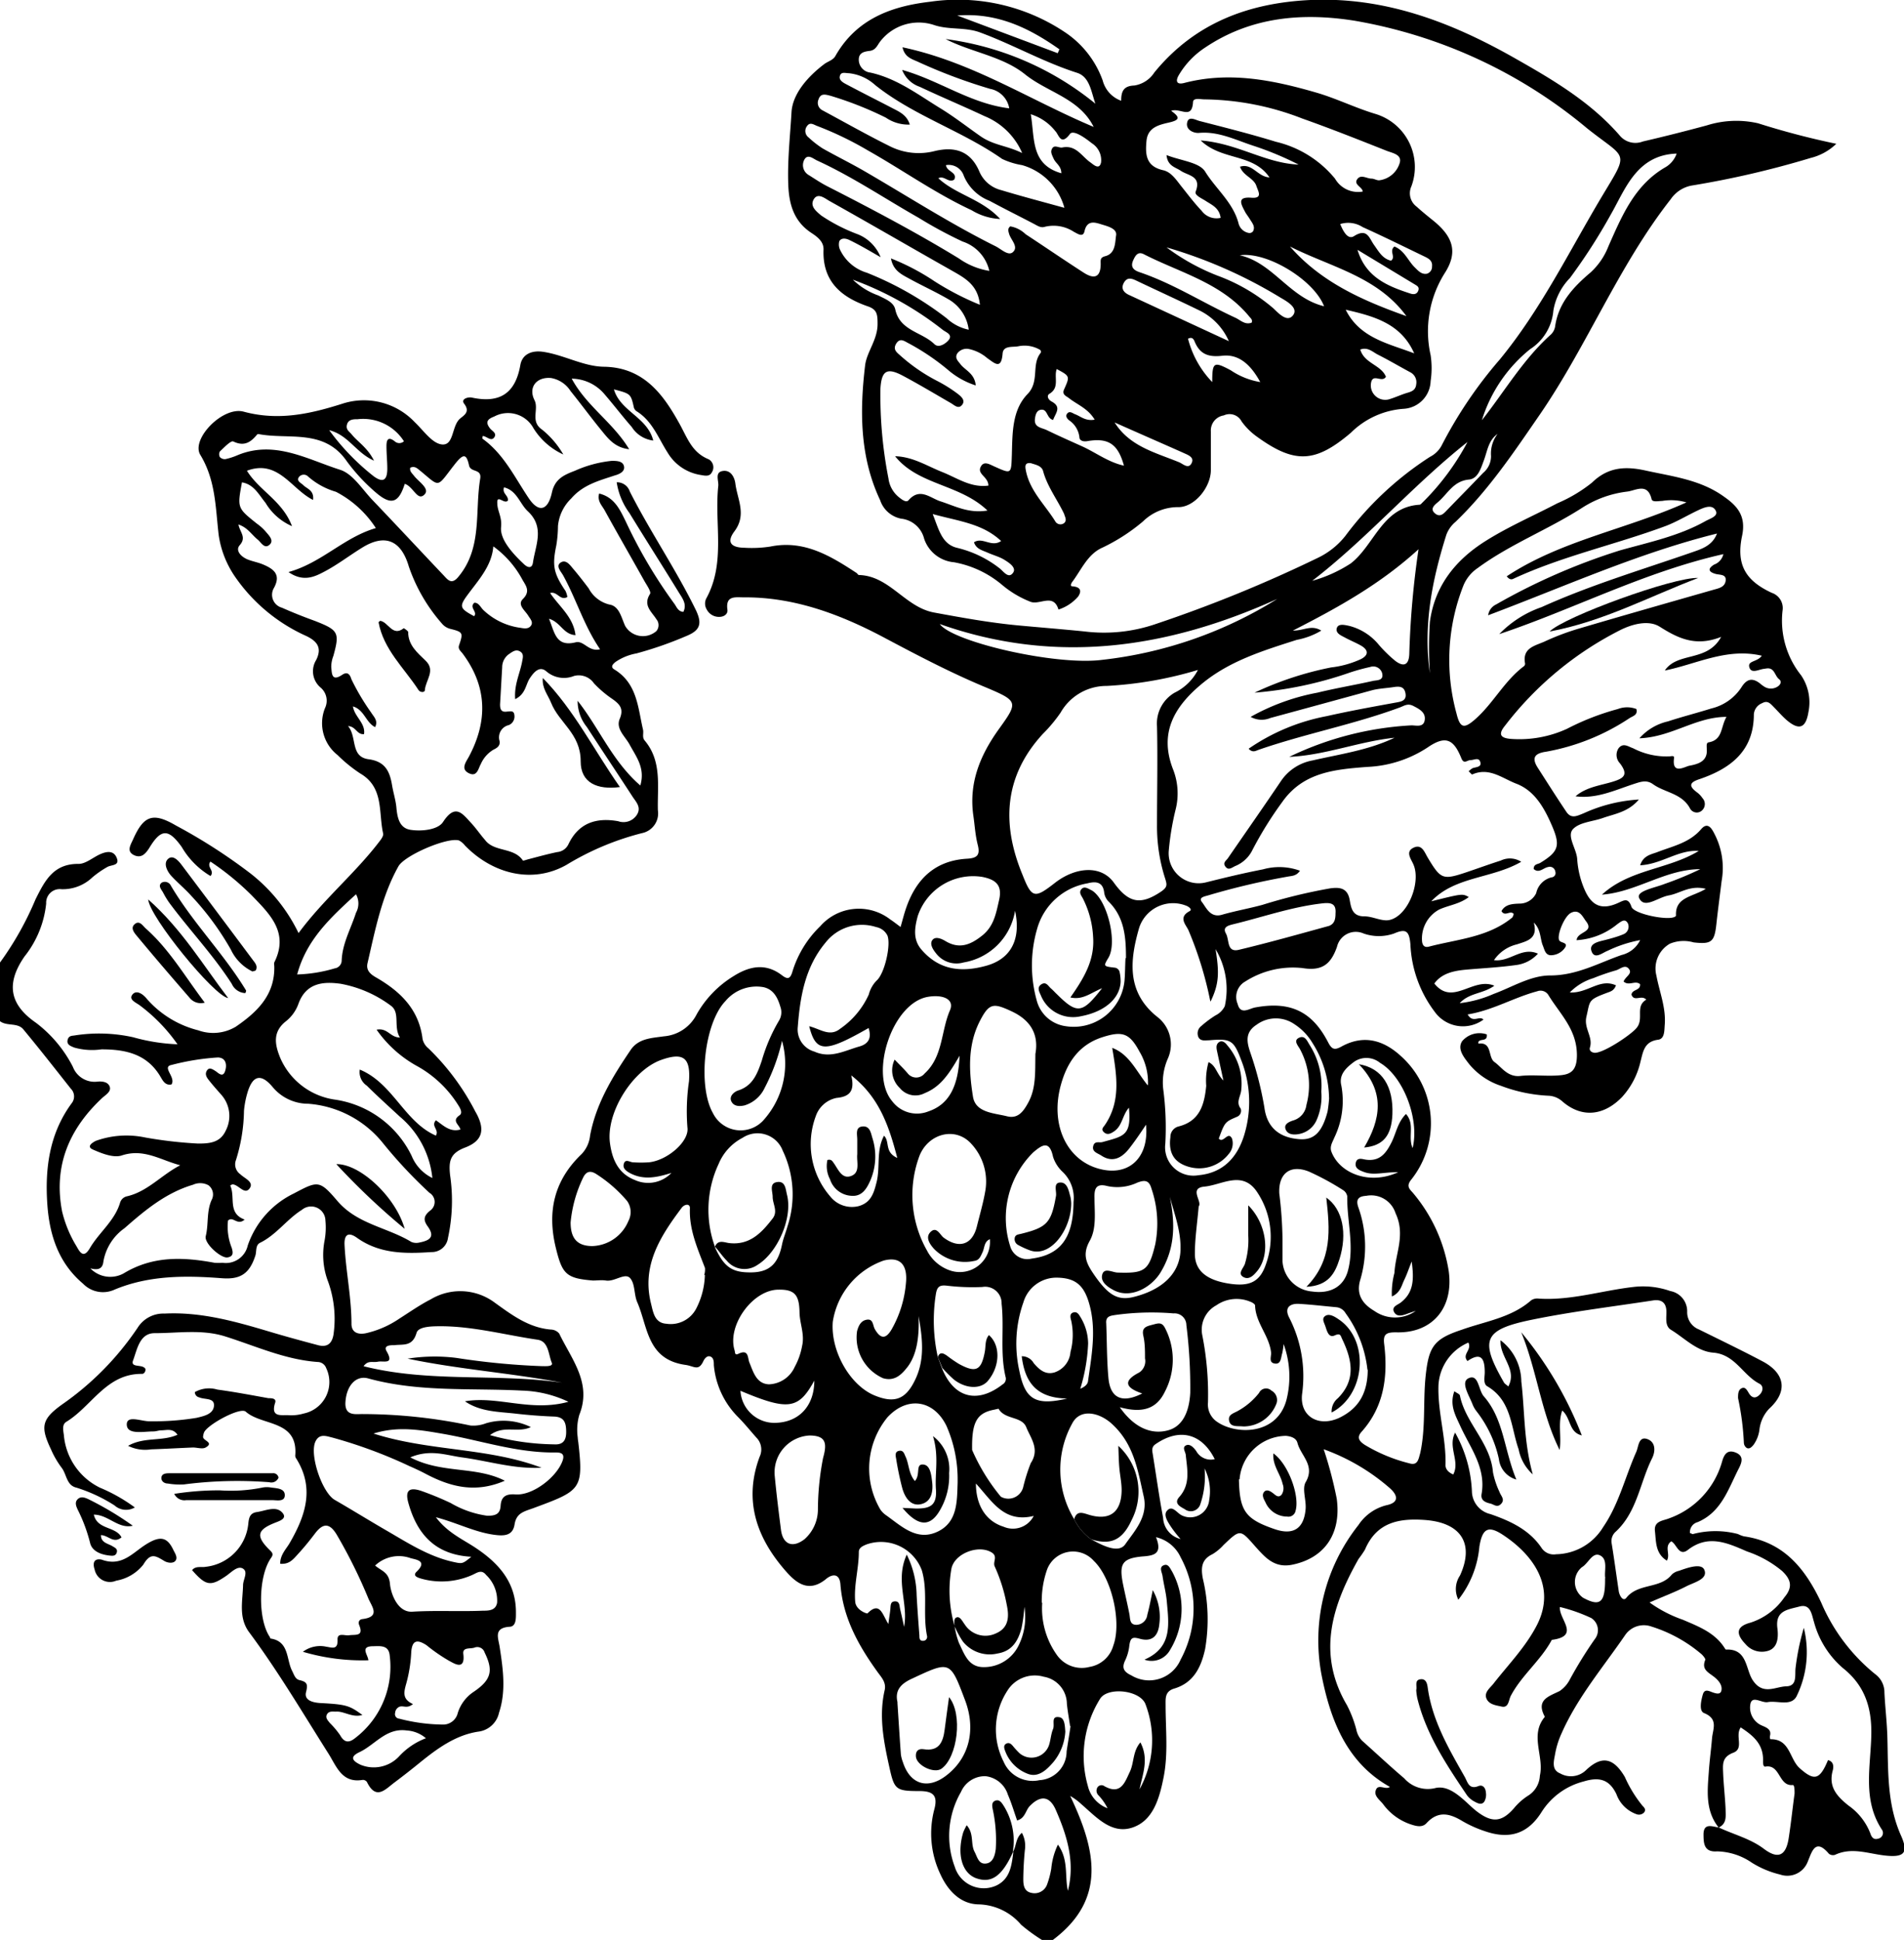 <svg xmlns="http://www.w3.org/2000/svg" viewBox="0 0 206.18 210.05"><g id="Layer_2" data-name="Layer 2"><g id="Layer_1-2" data-name="Layer 1"><path d="M112.83,210.05a18.7,18.7,0,0,1-2.26-1.65,6.23,6.23,0,0,0-4.53-2.2c-2,0-3.39-1.46-4.21-3.27a10.23,10.23,0,0,1-.66-7c.42-1.54-.14-2-1.62-2-2.56,0-2.71-.16-3.25-2.62-.61-2.75-1.15-5.5-.5-8.31.18-.8-.31-1.34-.72-1.89-2.08-2.87-3.79-5.9-4.07-9.54-.1-1.34-1-1.08-1.56-.6-1.83,1.49-3.16.51-4.33-.82-3.18-3.61-4.63-7.67-2.86-12.42a1.83,1.83,0,0,0-.36-2.08c-.66-.74-1.28-1.52-2-2.24a9.09,9.09,0,0,1-2.6-5.6c0-.34,0-.76-.35-.92s-.65.19-.79.5c-.52,1.11-1,.53-1.91.4-4.21-.58-4.08-4.12-5.24-6.78-.37-.84-.22-2-.78-2.62s-1.69.42-2.62.26c-.46-.07-.94,0-1.4,0-2.9-.23-3.32-.71-4-3.45-1-4-.21-7.4,2.78-10.25a3.43,3.43,0,0,0,.91-2c.65-3.48,2.45-6.4,4.39-9.26.86-1.28,2.32-1.29,3.6-1.48a4.36,4.36,0,0,0,3.55-2.38,11.43,11.43,0,0,1,4-4.14c1.71-1.08,3.46-1.44,5.21-.11.66.51.93.42,1.17-.41a11.49,11.49,0,0,1,3-4.88,5.56,5.56,0,0,1,7.59-.73c.34.22.65.47,1.11.81.23-.79.4-1.5.65-2.19,1.1-3.08,3.15-5,6.53-5.2,1.1-.06,1.46-.38,1.18-1.49s-.32-2.08-.47-3.11c-.53-3.59.72-6.61,2.78-9.47s2.07-3-1.31-4.43c-3.77-1.56-7.37-3.44-11-5.37-4.72-2.52-9.78-4.47-15.33-4.43-.92,0-2-.22-1.78,1.34.06.44-.32.74-.79.77a1.49,1.49,0,0,1-1.45-.8,1.23,1.23,0,0,1-.05-1.19c2.13-3.88.86-8.11,1.3-12.17.07-.58-.41-1.48.47-1.63s1.29.67,1.38,1.35c.21,1.71,1.26,3.37-.1,5.18-.87,1.16-.4,1.76,1.09,1.78a13.09,13.09,0,0,0,2.8-.13c3.64-.74,6.5,1,9.32,2.85.1.06.17.22.26.23,3.33.08,5,3.48,8.14,4.06s6.07,1.11,9.15,1.4c2.38.22,4.76.41,7.14.65a17.24,17.24,0,0,0,7.77-.82,148.12,148.12,0,0,0,17.49-7.14,8.45,8.45,0,0,0,3-2.39,35.09,35.09,0,0,1,9.17-8.56,2.93,2.93,0,0,0,1.24-1.2,47.11,47.11,0,0,1,6.32-9.35c4.44-5.41,7.48-11.65,11-17.56,3.06-5.11,2.78-4-1.55-7.45A53.31,53.31,0,0,0,146.66,2.24c-5.63-.89-11.19-.43-16.16,2.91a9.11,9.11,0,0,0-2.86,3c-.37.65-.22,1.05.61.83,4.89-1.27,9.61-.31,14.3,1.05,2.16.63,4.17,1.63,6.34,2.29a6,6,0,0,1,3.94,7.87,1.8,1.8,0,0,0,.58,2.19c.6.55,1.24,1.06,1.87,1.57,2,1.65,2.62,3.28,1.24,5.51a11.8,11.8,0,0,0-1.6,9,9.39,9.39,0,0,1,0,2.8,3.1,3.1,0,0,1-2.87,3,9,9,0,0,0-5.77,2.6c-3.87,3.29-6.11,3.38-10.24.37a7.1,7.1,0,0,1-1.59-1.6,1.47,1.47,0,0,0-1.93-.65,1.65,1.65,0,0,0-1.4,1.72c0,1.4,0,2.8,0,4.21,0,1.85-1.79,4.07-3.6,4a5.41,5.41,0,0,0-3.74,1.54,20.25,20.25,0,0,1-4.39,2.84c-1.63.71-2.29,2.42-3.31,3.76-.1.14-.18.42,0,.43.78.05,1.15.37.68,1.1A4.71,4.71,0,0,1,114.62,66c-.54-1.79-2-.48-3-.83a10.94,10.94,0,0,1-3.14-1.87,11.17,11.17,0,0,0-5.17-2.42,3.75,3.75,0,0,1-3.24-2.56,2.88,2.88,0,0,0-2.49-2.16,3,3,0,0,1-2.27-2c-2.21-4.67-2.22-9.64-1.63-14.59.17-1.46,1.37-2.8,1.35-4.52,0-1-.06-1.52-1-1.86-2.92-1-5-2.7-4.85-6.21,0-.84-.68-1.34-1.3-1.75C86,24,85.44,22.18,85.36,20c-.1-2.63.2-5.25.35-7.84.11-2,1.76-3.86,3.52-5.2.41-.32,1-.44,1.25-.93,2.26-3.95,6-5.35,10.23-5.84a20.83,20.83,0,0,1,14.55,3.26,10.54,10.54,0,0,1,4.15,5.27,3.18,3.18,0,0,0,2,2.19c0-1,.24-1.61,1.42-1.65A3.16,3.16,0,0,0,125,7.85C129.35,2.52,135.16.32,141.9,0c8-.35,15.13,2.35,21.94,6.19,4.22,2.39,8.42,4.83,11.64,8.58a2.21,2.21,0,0,0,2.42.55q3.48-.81,6.95-1.75a10.6,10.6,0,0,1,5.53-.22,85.63,85.63,0,0,0,8.47,2.22,6.08,6.08,0,0,1-2.77,1.53,100.85,100.85,0,0,1-12.94,3,3.52,3.52,0,0,0-2.22,1.47c-5.64,7.19-9,15.76-14.13,23.25-2.82,4.09-5.57,8.22-9.17,11.68a3.35,3.35,0,0,0-1,1.41c-1.53,4.87-2.53,9.81-1.78,15a41.52,41.52,0,0,1,0-5.58c.52-3.89,2.77-6.71,6.06-8.77,2.48-1.56,5.16-2.71,7.75-4.07a16,16,0,0,0,3.74-2.23c1.74-1.7,3.62-1.79,5.77-1.32,3,.66,6,1,8.56,2.86,1.43,1,2.37,2.09,1.93,4.2-.67,3.16.39,4.88,3.21,6.19a1.74,1.74,0,0,1,1.17,1.92,9.49,9.49,0,0,0,2,7,5.21,5.21,0,0,1,.8,4c-.28,1.72-1,2-2.32.89-.49-.42-.91-.91-1.36-1.37s-.73-.83-1.34-.49a1.41,1.41,0,0,0-.89,1.2c0,3.93-2.46,5.84-5.82,7-1,.32-1.39.68-.34,1.45a2.57,2.57,0,0,1,.6.63.94.94,0,0,1,0,1.28.83.83,0,0,1-1.36-.18c-.88-1.63-2.72-1.69-4-2.61-.73-.53-1.42-.23-2.15,0-2,.66-4,1.61-6.24,1.31,1.16-1,2.65-1.16,4-1.57,1.21-.37,1.77-.73.81-2a1.31,1.31,0,0,1-.15-1.63c.51-.65,1.08-.16,1.58,0a7.81,7.81,0,0,0,3.88.88c.21,0,.59-.14.55.17-.26,1.87,1.17.93,1.66.84.9-.17,2-.45,1.88-1.8,0-.33-.07-.68.2-.73,1.56-.27,1.29-1.67,1.94-2.76-3.34,0-5.94,2.19-9.43,2.32a5.84,5.84,0,0,1,3.09-1.83c1.55-.51,3.14-.91,4.7-1.4a5.38,5.38,0,0,0,3.23-2.25c.61-1,1.25-1.11,2.12-.39a1.86,1.86,0,0,0,.28.21,1.34,1.34,0,0,0,1.63,0c.27-.21.35-.53.07-.74-.48-.37-.48-1.29-1.37-1.16l-.34.05c-.54.09-1.31.53-1.51-.19s.88-.55,1.35-1.24c-3.79-.89-7.05.91-10.5,1.6,1.39-2.06,4.59-.87,6.1-3.64-2.74,1.09-4.64.17-6.65-1.1-1.17-.74-2.88-.32-4.21.33A36.43,36.43,0,0,0,163,78.54c-.83,1-.5,1.39.67,1.47a12.39,12.39,0,0,0,6-1.09,27.55,27.55,0,0,1,5.53-2.15,2.79,2.79,0,0,1,2,0c.18.67-.41.76-.76,1a23.91,23.91,0,0,1-9,3.62c-1.29.18-1.62.68-.88,1.8,1,1.56,2,3.14,3.05,4.7.54.83,1.21.43,1.86.18a16.75,16.75,0,0,1,6-1.5c-1.15,1.36-2.6,1.54-3.9,2-1.1.39-2.52.45-3.23,1.2s.37,2.11.45,3.23a9.93,9.93,0,0,0,.83,3.39c.78,1.75,1.89,2.16,3.62,1.37.62-.28,1.08-.6,1.43.43.28.79,4,1.52,4.7,1.07.05,0,.12-.09.12-.13-.1-2,1.77-2,3.23-2.89-1.72-.43-2.77.49-4,.71s-2.65,1.51-3.22.29c-.36-.77,1.71-1.11,2.75-1.53a35.86,35.86,0,0,0,3.87-1.6c-3.77,0-6.91,2.48-10.65,2.76,3-2.76,7.17-2.72,10.48-4.73-2.2-.16-4,1.43-6.34,1.55.34-1.07,1.19-1.17,1.87-1.43,1.68-.65,3.47-1,4.74-2.49.73-.84,1.17,0,1.44.53a8,8,0,0,1,.77,5.1c-.19,1.56-.4,3.12-.57,4.69-.21,1.9-.53,2.17-2.46,1.95a3.89,3.89,0,0,0-2.57.14,3.09,3.09,0,0,0-1.46,3.46c.33,1.77,1.05,3.47.9,5.33-.05.64,0,1.52-.73,1.61-1.49.2-1.61,1.28-1.89,2.35a8.49,8.49,0,0,1-2,3.85c-2,2.07-4.38,2.27-6.44.5a2.4,2.4,0,0,0-1.55-.64,16.65,16.65,0,0,1-5.12-1.07,7.53,7.53,0,0,1-3.43-2.33c-.56-.73-1.34-1.63-.78-2.5A2.46,2.46,0,0,1,161,112c.11.84-.75.42-.91.83V113c1.54-.2,1,1.47,1.75,2s1.42,1.66,2.8,1.5,2.92.07,4.37-.08c1.16-.11,1.75-.6,1.75-2.17,0-2.79-1.82-4.44-3.07-6.48a1,1,0,0,0-1.22-.44c-2.55.68-4.83,2.07-7.54,2.51.56,1,1.27.09,1.71.56a3.76,3.76,0,0,1-5.28-.85,13,13,0,0,1-2.63-7.31c-.13-1.36-.41-1.76-1.78-1.16a5,5,0,0,1-3.28,0,2.09,2.09,0,0,0-2.89,1.44c-.64,1.8-1.53,2.66-3.73,2.3a9.58,9.58,0,0,0-6.2,1.45,1.92,1.92,0,0,0-.83,2.43c.31,1.22,1.22.52,1.87.39,3.78-.71,6.18.38,7.93,3.77.4.77.69.87,1.44.46,2.37-1.31,4.51-.73,6.41,1a9.78,9.78,0,0,1,1.17,13.38c-.68.82-.09,1.12.27,1.59a17.26,17.26,0,0,1,3.77,8.35c.55,4-1.8,6.75-5.72,6.62-1,0-1.41.16-1.27,1.27.42,3.47,0,6.77-2.45,9.5-.6.66-.17,1.07.34,1.41a17.5,17.5,0,0,0,4.82,2c.94.29,1-.46,1.19-1.09.61-2.76.3-5.58.59-8.37.34-3.16.87-4,3.91-5,2.56-.92,5.36-1.29,7.52-3.19a1.2,1.2,0,0,1,.83-.18c3.49.22,6.81-.87,10.23-1.26a8.84,8.84,0,0,1,4,.44,2.22,2.22,0,0,1,1.83,2.25,2,2,0,0,0,1.28,1.91c2.3,1.14,4.61,2.25,6.88,3.45,2.46,1.3,2.76,3.28.72,5.13a3.94,3.94,0,0,0-1.06,2.31,3.6,3.6,0,0,1-.64,1.61c-.19.22-.42.48-.73.33a.72.72,0,0,1-.31-.55,29.27,29.27,0,0,0-.63-4.85c0-.41,0-.89.4-1.07s.59.25.77.54c.31.5.69.62,1.14.19s.44-1,0-1.22c-1.8-.92-2.62-3.17-5-3.36-1.77-.14-3.09-1.57-4.57-2.47-.67-.41-.49-1.26-.5-1.95,0-1-.54-1.38-1.47-1.23-4.37.67-8.78,1.2-13.12,2.09-5.24,1.08-5.64,2.19-3,6.79.08.14.25.23.47.43,1-1.86-.94-3.15-.84-5a5.67,5.67,0,0,1,2.25,4.46c.38,3.22.25,6.49,1.24,10.06a4.88,4.88,0,0,1-1.53-2.71c-.85-2.42-.76-5.28-3.4-6.83-.46-.27-.27-1-.27-1.5,0-1.39-.32-2.29-1.87-1.23-.64-.74.5-1.17.1-2a5.33,5.33,0,0,0-3.24,4.59c-.11,2.9.85,5.76.76,8.69,0,.38.26.76.84,1,.76-1.44-.62-2.95.2-4.53a14.2,14.2,0,0,1,1.82,6.35,2.58,2.58,0,0,0,2,2.47c2.16.75,4.25,1.7,5.58,3.72a1.58,1.58,0,0,0,1.54.63,6.09,6.09,0,0,0,5.09-2.94c1.71-2.49,2.38-5.43,3.59-8.15.25-.56.24-1.7,1.17-1.39s.93,1.32.53,2.11c-1.31,2.63-1.61,5.77-3.91,7.91a1.35,1.35,0,0,0-.46,1.26c.28,1.72.51,3.46.77,5.19.07.49.47,1.17.82.73,1.29-1.63,3.69-.94,4.94-2.54a1.7,1.7,0,0,1,.77-.39c.94-.34,2.43-.86,2.74-.1.42,1-1.11,1.35-1.93,1.77-1.22.63-2.52,1.11-4,1.76a14,14,0,0,0,3.6,1.87c1.72.74,3.49,1.4,4.55,3.1,0,0,.08.13.11.13,2.35-.12,2.12,2.14,2.92,3.33,1.1,1.65,2.44.68,3.62.65s.93-1.14,1-1.93a26.63,26.63,0,0,1,.9-4.4,10.84,10.84,0,0,1-.8,7.44c-.61,1.08-2.06.41-3.11.6-.65.11-1.63-.72-1.86.14a2.11,2.11,0,0,0,1.29,2.42c.54.23,1,.45.81,1.13a.55.55,0,0,0,.05.33c2.13-.05,2.06,2.14,3.17,3.13,1.59,1.42,2.18,1.27,3.07-.87.64.16.62.74.51,1.13-.48,1.77.46,2.79,1.71,3.79a6.57,6.57,0,0,1,2.36,3c.15.46.37.73.87.58a.63.63,0,0,0,.37-1c-2.1-3.22-1.2-6.8-1.13-10.24.06-2.95-.71-5.35-3.08-7.23a10,10,0,0,1-3.13-5c-.24-.74-.34-2-1.58-1.66s-2.63.41-2.38,2.35c.11.87.09,2.05-.93,2.42A2.32,2.32,0,0,1,189,178c-1.05-1.1-1-1.9.57-2.31a7.09,7.09,0,0,0,3.66-2.74c1-1.18.63-2-.24-2.84a11.83,11.83,0,0,0-3.8-2.12c-2.12-.92-4.18-1.88-6.39-.19-1,.8-1.23-.62-1.82-.91-.81.57-.06,1.39-.48,2.09-1.26-.77-1.16-2.07-1.29-3.19s.89-1.12,1.54-1.39a9.15,9.15,0,0,0,5.74-6.18c.22-.76.58-1.31,1.49-.93s.62,1.11.3,1.73c-1.13,2.2-1.86,4.69-4.44,5.79A1.13,1.13,0,0,0,183,166c.12,0,.25.13.33.1a9.57,9.57,0,0,1,4.87,0,3.23,3.23,0,0,0,.65.25c4.31.61,6.62,3.48,8.36,7.16a20.1,20.1,0,0,0,5.85,7.76,2.43,2.43,0,0,1,1,2c.08,1.63.28,3.25.32,4.88.1,3.59-.06,7.16,1.48,10.61.87,1.94.27,2.39-1.83,2.14-1.77-.21-3.54-.91-5.33-.06a.72.72,0,0,1-.65-.12c-1.49-1.76-1.85-.18-2.28.82a2.37,2.37,0,0,1-3,1.43,10.3,10.3,0,0,1-3.06-1.28,6.91,6.91,0,0,0-3.77-1.23c-1.45.11-1.46-.91-1.47-1.83,0-1.32,1-.83,1.65-.76,1.62.77,3.41,1.2,4.88,2.31s2.38.85,2.69-1.13c.25-1.61.42-3.24.64-4.85,0-.36,0-1-.23-.92-1.52.11-1.3-2.26-2.92-2-.28.06-.27-.44-.26-.73,0-1.76-1.11-2.65-2.42-3.51-.65.91.4,2.28-.81,2.74s-1.13,1.23-1.1,2.1c.05,1.34.21,2.67.27,4,0,.74.17,1.56-.75,2-1.45-1.82-1.22-3.94-1.07-6,.08-1.22.25-2.43.35-3.65.08-1,.72-2.1-.85-2.74-.57-.22-.35-1.29-.15-2s.71-.36,1.14-.22.79.19.88-.24c.13-.64-.44-1.19-.79-1.46-.66-.52-1.4-.8-.95-1.87,0-.13-.28-.49-.5-.66a15.42,15.42,0,0,0-5.33-2.92,2.45,2.45,0,0,0-2.82.87c-2.4,3.51-5.19,6.77-6.93,10.71a9.19,9.19,0,0,0-.68,2.16c-.13.77-.46,1.76.54,2.16a2.35,2.35,0,0,0,2.76-.32c1.72-1.65,3-1.4,4.24.7a13.68,13.68,0,0,0,1.91,3.12c.21.21.42.44.16.74a.76.76,0,0,1-.82.17,3.58,3.58,0,0,1-2.16-2.16c-.78-1.64-1.9-1.88-3.55-1.38a7.63,7.63,0,0,0-4.55,3.3c-1.5,2.4-3.51,3-6.16,2.08a12.82,12.82,0,0,1-2.39-1.07c-1.38-.84-2.64-1.18-3.91.2-.5.55-1.22.3-1.82.1a6.13,6.13,0,0,1-2.9-2.17c-.35-.44-1-.88-.78-1.48.24-.77,1.06,0,1.53-.37-4.77-2.66-6.48-7.42-7.41-12.16a20.12,20.12,0,0,1,4-16.19,5.11,5.11,0,0,1,3.08-2.16c1.26-.27,1.26-1,.33-1.83a22.43,22.43,0,0,0-7.17-4.22,43.84,43.84,0,0,1,1.41,5.34c.52,3.79-1.3,6.42-4.76,7.15-2,.43-3-.79-4.09-2-1.61-1.84-1.6-1.84-3.4-.13a5.25,5.25,0,0,1-1.2,1c-1.21.57-1.26,1.5-1.05,2.63a19.08,19.08,0,0,1,.25,7.64c-.44,2-1.26,3.67-3.37,4.29-1,.31-.91,1.07-.91,1.82,0,2.62.3,5.25-.23,7.85-.45,2.25-1.14,4.65-3.39,5.38s-3.87-1.13-5.47-2.51a6.43,6.43,0,0,0-1.24-.92c2.72,5.72,4.09,11.2-2,15.68Zm-9.46-34a9,9,0,0,0,.47,1.84c.58,1.17,1,2.63,2.68,2.62a4.16,4.16,0,0,0,3.8-2.38,6.91,6.91,0,0,0,.61-4.15,17.75,17.75,0,0,1-.31,2.3c-.36,1.36-1,2.49-2.58,2.75a3.72,3.72,0,0,1-3.77-1.29,10.06,10.06,0,0,1-.91-1.68c0-.34-.12-.83.25-.94s.61.45.84.74a2.66,2.66,0,0,0,3.39,1c1.36-.58,1.47-1.74,1.18-3.09a17.89,17.89,0,0,0-1.3-4.15c-.25-.51.39-1.09-.36-1.54-1.44-.86-4,.14-4.33,1.76A13.59,13.59,0,0,0,103.37,176.05Zm-1.82-29.13.45,1.22c1.28,3.22,3.83,3.9,6.58,1.75a.69.69,0,0,0,.33-.73c-.65-2.64-.15-5.34-.45-8a1.78,1.78,0,0,0-2.08-1.81,23.37,23.37,0,0,1-3.83-.14c-.87-.11-1.1.17-1.22,1A18.2,18.2,0,0,0,101.55,146.92Zm14.77,17.57a5.72,5.72,0,0,0,1.86,2.19c1.19.65,2.94,1.57,3.67.53,1-1.43,2.5-3,2-5.18-.65-2.87-1.06-5.7-3.48-7.89-1.37-1.23-3.42-1.66-4.27,0A10.33,10.33,0,0,0,116.32,164.49ZM77.42,135l0,.05c1,2.18,1.88,2.76,4,2.72s2.89-1.19,3.26-3c.14-.69.42-1.34.6-2a11,11,0,0,0-.52-8.18,2.92,2.92,0,0,0-4.35-1.39A5.59,5.59,0,0,0,77.83,126,11.73,11.73,0,0,0,77.42,135Zm32.24,65.55c.43-.62.27-1.49,1-2.1a3,3,0,0,1,.32,1.88c-.1,1-.16,2.1-.17,3.14,0,.66.09,1.34.91,1.49a1.44,1.44,0,0,0,1.68-.95,9.65,9.65,0,0,0,.44-1.68,7.61,7.61,0,0,1,.72-2.6c1.18,1.63.72,3.41,1.08,5,.8-3.13-.1-6-1.32-8.78-.66-1.49-1.64-1.59-2.8-.41-.47.48-.5,1.34-1.38,1.57-.33-.94-.61-1.89-1-2.79a2.87,2.87,0,0,0-2.42-2,2.82,2.82,0,0,0-2.66,1.71,9.52,9.52,0,0,0-.67,8.1,3.28,3.28,0,0,0,4.56,2c1.45-.73,1.6-2.18,1.78-3.58ZM135.85,75a35.58,35.58,0,0,1,8.28-2.73,10.57,10.57,0,0,0,3.19-.88c.88-.42.94-1,0-1.52-.56-.31-1.16-.55-1.72-.86-.4-.21-1-.46-.84-1s.92-.33,1.39-.23a6.1,6.1,0,0,1,3.18,2.06,14.7,14.7,0,0,0,1.74,1.7c.92.71,1.5.49,1.54-.75a95.9,95.9,0,0,1,1-11.32C149.5,63.22,145,65.73,140,68.28c1.25,0,2-.66,3.08,0a8.05,8.05,0,0,1-2.65,1c-3.62,1.16-7.27,2.27-10.26,4.74s-4.71,5.33-3.12,9.34a7.11,7.11,0,0,1,.25,4.31,29.48,29.48,0,0,0-.74,4.48,3.25,3.25,0,0,0,4.07,3.38c2-.5,4.08-1,6.14-1.4a6.52,6.52,0,0,1,4,.15c-.4.59-.89.55-1.34.64a77.79,77.79,0,0,0-8.5,2c-.39.13-1.21.21-.77.76s.88,1.73,2.15,1.37c1.45-.42,3-.69,4.41-1.08a59,59,0,0,1,7.31-1.78c1-.14,1.86-.07,2.11,1.18.17.91.27,1.86,1.62,1.85.91,0,1.89.58,2.72.39,2-.46,3.41-4.08,2.58-6-.25-.6-.91-1.38,0-1.82s1.19.47,1.54,1.06c1.43,2.38,1.62,2.46,4.27,1.57,1.21-.41,2.42-.85,3.64-1.24a2.28,2.28,0,0,1,2.22.13c-3.17,1.84-7.17,1.56-9.74,4.28,3.37-.84,3.37-.84,4.06-.46-1,.77-2.18.88-3.22,1.36A3.57,3.57,0,0,0,154,102c.08.46.34.6.73.5,3.08-.81,6.38-1,9-3.13.11-.09.14-.28.19-.41-.39-.45-.94.35-1.33-.31.42-.75,1.2-.78,1.92-.81a2,2,0,0,0,1.84-1.13A2.24,2.24,0,0,1,168,95a.47.47,0,0,0,.42-.63.6.6,0,0,0-.78-.49c-.51.08-1,.73-1.56.21,0-.55.44-.5.71-.66,2-1.22,2.19-1.87,1.28-4-.83-1.92-1.86-3.8-3.86-4.57-1.49-.56-2.95-1.83-4.79-1-.06,0-.22-.2-.38-.35a2.13,2.13,0,0,1,.42-.33c.36-.14,1-.1.84-.66s-.67-.22-1.05-.22-.72.49-1-.19c-.85-2.13-1.75-2.49-3.67-1.17a12.89,12.89,0,0,1-6.55,2.1c-3.44.27-6.9.55-9.18,3.8A39.86,39.86,0,0,0,135.64,92a3.57,3.57,0,0,1-1.85,1.76c-.36.15-.74.53-1.08.09s.06-.65.26-.93c1.92-2.79,3.86-5.56,5.75-8.36a5.26,5.26,0,0,1,3.4-2.22c3-.69,6.07-1.11,8.89-2.46-3.85.4-7.51,1.9-11.4,2.07a34.64,34.64,0,0,1,13.23-3.41c.53,0,1.32.25,1.44-.58s-.59-1.19-1.23-1.52-1,0-1.52.18c-5,1.84-10.23,2.83-15.25,4.57-.29.1-.63.35-1.07-.12a22.11,22.11,0,0,1,8.46-3.53c2.44-.55,4.91-1,7.38-1.45.58-.11,1.29-.16,1.15-1s-.75-.78-1.39-.68-1.52.14-2.24.33c-3.66,1-7.31,2-11,3a2.44,2.44,0,0,1-2.14-.12,23.58,23.58,0,0,1,7.23-2.62c2-.49,4-.82,6-1.27.43-.1,1.23,0,1-.87a1,1,0,0,0-1.29-.64,21.55,21.55,0,0,0-2.19.6A41.17,41.17,0,0,1,135.85,75Zm33.07,99c-.14,1.32,2.27,3.15-.88,3.56-1.19,2.23-3.26,3.82-4.44,6.06-.24.46-.22,1.34-1,1.16-.58-.13-1.37-.21-1.64-.88s.41-1.14.78-1.62c1.62-2.07,3.47-3.95,4.69-6.32,2.17-4.24-.54-7.74-3.79-9.84-1.57-1-2.13-.51-2.44,1.33a10.83,10.83,0,0,1-2.28,5.76,2.61,2.61,0,0,1,.18-2.62c1.56-3.41.15-5.67-3.65-6-2.88-.23-5.36.18-6.64,3.2a11.26,11.26,0,0,1-.69,1c-2.88,5.09-4.55,10.27-1.25,15.86a12.78,12.78,0,0,1,1,2.61,2.42,2.42,0,0,0,.62,1.21c1.53,1.36,3,2.75,4.57,4.08a3.4,3.4,0,0,0,3.31,1.07c1.11-.3,2.14.4,3,1.14.58.49,1.1,1.05,1.71,1.49,1.57,1.14,2.59,1,3.88-.48a6.54,6.54,0,0,1,1.56-1.37,2.7,2.7,0,0,0,1.23-2.14c.48-2.11-1.14-4.38.54-6.37-1-1.84.41-2.2,1.6-2.79a3.34,3.34,0,0,0,1.05-1.15,45.69,45.69,0,0,1,2.75-4.46,1.56,1.56,0,0,0-.37-2.29A17.93,17.93,0,0,0,168.92,174ZM129.72,72.54a41.94,41.94,0,0,1-9.87,1.73,5.71,5.71,0,0,0-5,2.89,16,16,0,0,1-1.91,2.29c-4.23,4.59-4.5,9.77-2.21,15.28,1,2.55,1.31,2.58,3.5.87s5-2,6.41,0c1.59,2.19,2.87,2.4,5,1,.78-.51.75-.76.55-1.42a18.44,18.44,0,0,1-.9-5.86c0-3.55.08-7.11,0-10.66A3.87,3.87,0,0,1,127.2,75,5.57,5.57,0,0,0,129.72,72.54ZM186.62,60c-8.57,1.93-16.18,5.95-24.27,8.66a11.7,11.7,0,0,1,4.58-2.92c5.22-2.36,10.7-4,16.1-5.87,1.14-.4,2.37-.72,2.9-2.1-8.46,2.1-16.39,5.69-24.78,8.85a1.51,1.51,0,0,1,.84-1.16,67.78,67.78,0,0,1,13.45-5.87c3.14-.88,6.37-1.55,9.25-3.17.46-.26,1.39-.52,1.12-1.09-.36-.77-1.23-.4-1.86-.11-1.22.57-2.37,1.28-3.62,1.75-5.4,2-11.1,3.23-16.37,5.66-.18.09-.43.24-.8-.23,5.89-3.89,12.91-5.06,19.46-8a5.84,5.84,0,0,0-2.63-.16c-.4,0-1.05.17-1.14-.19-.44-1.84-1.74-.92-2.66-.82A11.53,11.53,0,0,0,171.3,55c-3.66,2.35-7.77,3.92-11.29,6.51a4.23,4.23,0,0,0-1.52,1.84,21.93,21.93,0,0,0-.77,13.9c.39,1.6.81,1.71,2.08.58,1.92-1.71,3.11-4.1,5.19-5.67a.37.37,0,0,0,.16-.3c-.34-1.75,1.14-1.94,2.16-2.42a26.71,26.71,0,0,1,3.77-1.41c4.81-1.42,9.64-2.79,14.46-4.17.57-.16,1.25-.28,1.33-1s-.68-.59-1.13-.73c-.81-.24-.77-.6-.12-1A1.58,1.58,0,0,0,186.62,60Zm-81-18.28a8.64,8.64,0,0,1-3-1.7,25.25,25.25,0,0,0-4.19-2.83c-.43-.2-.94-.68-1.37,0s.1,1,.47,1.34a19,19,0,0,0,4,2.74,15.23,15.23,0,0,1,2.07,1.29c.39.29,1,.74.59,1.27s-.88,0-1.25-.2c-1.73-1-3.4-2-5.16-2.94s-2.32-.54-2.44,1.39a46.67,46.67,0,0,0,.87,9.73,3.1,3.1,0,0,0,1.1,2c.31.25.81.66,1.07.36,1.23-1.42,2.34-.25,3.45.11,1.57.5,3.06,1.34,5.1,1-3-2.88-7.48-2.73-10-5.88,1.92.05,3.44,1.05,5.1,1.71s3.09,1.72,5,1.47c0-1-1.35-1.25-.77-2.14.35-.53.94-.14,1.42.07,1.85.83,1.82.83,1.89-1.22.07-2.34,0-4.87,1.7-6.62,1.34-1.38.38-3.19,1.43-4.47a.29.29,0,0,0-.06-.31,3.31,3.31,0,0,0-2.35-.4c-.61.13-1.65-.11-1.72.79-.14,1.84-.91,1-1.65.51a4.47,4.47,0,0,0-2-1,1.25,1.25,0,0,0-1.25.47c-.33.52.1.85.37,1.22C104.58,40.13,105.54,40.46,105.66,41.73Zm25.44,66.69a39.37,39.37,0,0,0-2.32-7.58c-.22-.63-1.26-1.47.09-2.18.31-.17-.1-.48-.37-.58a3.86,3.86,0,0,0-5.11,2.41c-1,3.48-1.38,6.93,1.94,9.6a3.76,3.76,0,0,1,1.16,4.57,6.42,6.42,0,0,0-.49,3.25,31.75,31.75,0,0,1,.23,5.93,3.07,3.07,0,0,0,3.58,3.42c2.67-.24,4.21-1.93,4.95-4.31a12.29,12.29,0,0,0-.28-8.07c-.84-2.25-1.13-2.44-3.53-2.23-.42,0-.85.11-1.11-.29a1,1,0,0,1,.29-1.26,11.64,11.64,0,0,1,1.54-1.15,2.17,2.17,0,0,0,1-1,8.48,8.48,0,0,0-1-6.17C132.05,105.35,132,106.56,131.1,108.42ZM126.82,12c1,.71.92,1-.2,1.26s-2.33.52-2.47,2-.06,2.75,1.8,3.17c.86.19,1.39,1,1.94,1.7.73.91,1.43,1.85,2.23,2.69a2,2,0,0,0,2.06.77c-.15-1.11-1-1.42-1.64-1.85-.44-.28-1.22-.61-1.06-1,.65-1.7-.83-1.71-1.62-2.25-.57-.39-1.43-.5-1.54-1.7,1.57.62,3.57.78,4.19,1.8,1.17,1.89,3.05,3.36,3.62,5.64a1.4,1.4,0,0,0,1.13,1,.48.48,0,0,0,.43-.19c.26-.5-.08-.88-.32-1.27s-.41-.57-.57-.88c-.41-.79-.88-1.61.71-1.48,1.27.1.73-.7.55-1.25-.28-.9-1.45-1.11-1.78-2.11,1.34-.42,1.88,1.09,3.19,1.16-1.79-2.63-5.15-1.79-7.45-4,4,.31,7,2.47,10.6,2.61a34.1,34.1,0,0,0-4.78-2c-2-.64-3.85-1.62-6-1.43-.57.05-1.44-.32-1.29-1.1s.91-.3,1.34-.19c2.76.71,5.54,1.41,8.27,2.25a11.76,11.76,0,0,1,6.41,4,2.87,2.87,0,0,0,3,1.39c-.05-.53-1.09-.76-.55-1.4.4-.46,1,0,1.5,0,.28,0,.58.21.85.18a2.65,2.65,0,0,0,2.17-1.78c.37-1-.72-1.15-1.38-1.41-3-1.19-6.07-2.41-9.15-3.5a30,30,0,0,0-10.58-2.07c-.44,0-1.22-.21-1.24.3C129.07,13,127.81,11.64,126.82,12Zm-8.37,1.78c-1.54-3.14-5-3.76-7.45-5.73s-5.81-2.38-8.6-3.82a32.25,32.25,0,0,1,16.22,7c-.47-1.32-.61-2.91-2-3.35-3.63-1.16-6.94-3.06-10.5-4.37-1.63-.6-3.38-.25-5-.81a5.27,5.27,0,0,0-5.82,1.81c-.31.41-.47.92-1.12,1S92.94,5.72,93,6.58a1.41,1.41,0,0,0,1.25,1.28c2.87.63,5.17,2.39,7.6,3.88,1.49.91,2.88,2,4.31,3s2.82,1,4.53,1.83a7.54,7.54,0,0,0-4.09-4c-2.32-1.09-4.69-2.08-7-3.17a3.13,3.13,0,0,1-1.91-1.83c4.07,1.15,7.4,3.65,11.6,4.16a2.59,2.59,0,0,0-2.08-2.11,58.47,58.47,0,0,1-7.85-2.95c-.62-.28-1.4-.48-1.63-1.55C105.3,6.72,111.58,10.87,118.45,13.75Zm-10.17,9.93a6.48,6.48,0,0,1-3.07-.95c-3.92-1.82-7.45-4.34-11.21-6.46a36.3,36.3,0,0,0-5.51-2.66c-.34-.12-.76-.47-1.09,0a.87.87,0,0,0,.17,1.25,10.6,10.6,0,0,0,1.51,1.18c1.52.86,3.1,1.63,4.61,2.51,4.68,2.72,9.25,5.66,14.11,8.08.61.3,1.37,1.08,1.87.65.68-.58-.22-1.34-.4-2-.08-.28-.18-.56.13-.8a3.16,3.16,0,0,1,1.66.85c2.09,1.37,4.16,2.79,6.27,4.15,1.21.79,1.85.47,1.86-.9,0-.46-.08-.72.49-.87,1.14-.29,1.06-1.5,1.18-2.26s-1-1-1.7-1.22-1.46-.38-1.72.77c-.16.74-.78.25-1.14.08a4,4,0,0,0-3.17-.55c-.42.14-.79-.12-1.15-.31-1.6-.84-3.22-1.64-4.81-2.5a4.94,4.94,0,0,1-2.8-2.71,1.72,1.72,0,0,0-1.93-1.16c.08.74,1.25.74.9,1.56-.62.43-1.09-.48-1.73-.14C103.52,21.08,106.26,21.52,108.28,23.68Zm-23.6,89a21,21,0,0,1-1.88,5.09,3.53,3.53,0,0,1-2.18,1.89c-.53.12-1.13.12-1.41-.41s.2-1,.67-1.19c1.64-.5,2.13-1.83,2.61-3.24a18.62,18.62,0,0,1,1.86-4.33A1.74,1.74,0,0,0,84.5,109c-.29-1-.76-1.9-1.86-2.12a4.38,4.38,0,0,0-4.09,1.52c-2.32,2.42-3,9.23-1.35,12.12a3.34,3.34,0,0,0,5.59.64A9.14,9.14,0,0,0,84.68,112.68ZM139,145.53a8.11,8.11,0,0,1-.15,1c-.15.46-.11,1.22-.81,1.11s-.35-.78-.4-1.21c-.2-1.82-1.68-3.2-1.73-5.08,0-.14-.32-.34-.53-.41a3.83,3.83,0,0,0-3.66.39,3,3,0,0,0-1.53,3.23,33,33,0,0,1,.62,7.29,2.27,2.27,0,0,0,1,2.11c2.07,1.42,6.51,1.45,7.51-2.43A10.28,10.28,0,0,0,139,145.53Zm-17.07-41.79c0-2.27-.16-4.45-1.92-6.16a1.71,1.71,0,0,1-.44-.94c-.14-1.19-.94-1.22-1.79-1a6.87,6.87,0,0,0-5.46,4.89,14.19,14.19,0,0,0-.06,7.78,3.76,3.76,0,0,0,3.13,2.8,5.53,5.53,0,0,0,6.38-4.91C121.84,105.38,121.83,104.56,121.88,103.74Zm-34.25,7.39c1.22.33,2.19,1.15,3.3.26a9,9,0,0,0,3.1-3.71,3.35,3.35,0,0,1,.84-1.5c.88-.75,1.59-3.91,1.17-4.9a1.72,1.72,0,0,0-1.21-.9,5,5,0,0,0-5.49,1.69c-2.2,2.63-2.75,5.83-3,9.12a2.49,2.49,0,0,0,1.79,2.67c1.75.79,3.28-.1,4.88-.55,1.08-.31,1.31-1,1-2C89.34,114,88.36,114,87.63,111.13Zm27.58-88.64a6.64,6.64,0,0,0-4.58-4.61,8.14,8.14,0,0,1-2.16-.67c-4.36-3.06-9.56-4.66-13.75-8a5,5,0,0,0-2.83-1.28c-.38,0-.9-.21-1,.34-.09.38.29.63.58.79,1.65.88,3.32,1.72,5,2.59.79.42,1.67.75,2,1.84a4.31,4.31,0,0,1-2.59-.75,38.29,38.29,0,0,0-6-2.37c-.53-.13-1.06-.32-1.3.41A.9.9,0,0,0,89,11.91c2.47,1.33,4.91,2.71,7.41,3.95a6.94,6.94,0,0,0,4.79.5c2.28-.55,3.91.06,4.83,2.16a3.48,3.48,0,0,0,2.4,2.07C110.54,21.23,112.68,21.79,115.21,22.49Zm9.05,95a6.51,6.51,0,0,0-.92-3.63c-1.07-2-1.85-2.25-4-1.56-2.55.81-3.85,2.76-4.51,5.17-1.15,4.14.51,7.93,3.86,9s5.72-1,5.36-4.69c-.67,1-1.23,1.83-1.87,2.64-.81,1-1.8,1.49-3,.68-.38-.24-1-.39-.85-1s.65-.34,1-.44c2.33-.65,3.15-.69,2.87-3.72-.71.8-.72,1.95-1.58,2.54-.35.24-.73.46-1.11.13s-.08-.56.08-.79c1.78-2.61,1.28-5.44.8-8.36C122.28,114.15,123,115.92,124.26,117.49Zm-17.07,16.67c-.68.24-.61.93-.84,1.42s-.36.88-.91.95a4.68,4.68,0,0,1-4.33-1.29c-.48-.52-1-1.28-.37-1.87s1,.31,1.36.61c1.7,1.28,3.15.81,3.64-1.21.32-1.29.7-2.58.92-3.9a6,6,0,0,0-1.51-5c-1.77-2-4.88-1.1-5.73,1.55a12.18,12.18,0,0,0,.92,10A4.39,4.39,0,0,0,103,137.6,3.27,3.27,0,0,0,107.19,134.16Zm-3.54,26.23a14.35,14.35,0,0,0-1.21-6c-1.38-2.83-4.24-3.25-6.39-.93a8.75,8.75,0,0,0-.76,10,2.4,2.4,0,0,0,.62.61c1.65,1.17,3.29,2.81,5.51,1.8s2.16-3.26,2.23-5.32Zm9.16,13.16a8.68,8.68,0,0,0,1.57,5.62,3.29,3.29,0,0,0,3.54,1.32,3.22,3.22,0,0,0,2.59-2.32c.93-2.53-.18-7.33-2.12-9.17a3,3,0,0,0-5.11,1.11A10.33,10.33,0,0,0,112.81,173.55ZM72.71,127c-1.52.47-3,.83-4.53,0-.35-.2-.75-.47-.64-.94.16-.65.65-.22,1-.21a12.69,12.69,0,0,0,1.74,0c2-.21,4.38-2.27,4.16-3.77a22.38,22.38,0,0,1,.17-5c.18-2.53-.58-3.18-3-2.32-3.09,1.09-6,5.69-5.56,9,.23,1.73.87,3.29,2.68,4A3.49,3.49,0,0,0,72.71,127Zm53.63,1.07c.81,3.32,1.28,6.49-.67,9.71-1,1.63-3.23,2.88-5.06,1.92-.69-.36-1.47-.91-1.25-1.7s1.11-.22,1.67-.21c2.94.1,3.39-.22,4.07-3.06a11.65,11.65,0,0,0-.4-6c-.26-.93-.7-1-1.54-.68a5.1,5.1,0,0,1-3.26.37c-1.25-.33-1.41.34-1.38,1.3,0,1.58.24,3.29-.52,4.64-.87,1.57-.3,2.53.53,3.74,1.48,2.12,2.51,2.76,4.23,2.33,3.07-.76,4.87-2.48,5.06-4.82C128,132.94,126.76,130.59,126.34,128.05ZM99.47,142.5c.1,2.39-.24,4.25-1.19,5.5-.66.85-1.41,1.59-2.65,1.23a4.82,4.82,0,0,1-2.82-5.1c.16-.58.41-1.15,1.08-1.24s.61.57.83,1c.61,1.07,1.19,1.18,1.86,0a12.13,12.13,0,0,0,1.52-4.94c.2-1.93-.57-2.94-2.41-2.46a8.37,8.37,0,0,0-5.51,6.63c-.25,3.2,1.9,6.94,4.59,8,2.09.84,3.29.4,4.29-1.64C100.19,147.22,99.89,144.86,99.47,142.5Zm21.79,9.87c1.54,2.21,3.41,3,5.23,2.5,1.45-.39,2.28-1.8,2.4-4.07a54.26,54.26,0,0,0-.42-7.32,1.28,1.28,0,0,0-1.39-1.27,28.77,28.77,0,0,0-6.29.17c-.5.08-1.07.12-1,.89.08,2,.06,4,.24,5.94.2,2.18,1.48,2.78,3.66,1.67-1.76-.59-2.17-1.33-.33-2.27a1.47,1.47,0,0,0,.63-1.53c0-.82,0-1.64-.18-2.44s.19-1,.87-1.17,1.1-.39,1.47.31a7.43,7.43,0,0,1,0,6.89C125.2,152.67,123.56,153,121.26,152.37Zm17.62-18.22c0,.9,0,1.66,0,2.41a3.5,3.5,0,0,0,3.21,3.28c2,.28,3.44-.54,3.89-2.31.69-2.67-.13-5.32-.09-8a1,1,0,0,0-.47-.68,28.45,28.45,0,0,0-3.69-2c-2-.79-3.3.19-3.2,2.36A44.64,44.64,0,0,1,138.88,134.15ZM106.11,33c-.22-2.31-1.84-3-3.37-3.89-4.32-2.44-8.61-4.94-12.94-7.36-.47-.27-1.24-.92-1.68-.17s.26,1.29.8,1.75a18.79,18.79,0,0,0,3.87,2,4.42,4.42,0,0,1,2.57,2.52C94,27.06,93,26.48,92,26c-.35-.18-.87-.29-1.11.11a1.36,1.36,0,0,0,.11,1,4.69,4.69,0,0,0,2.87,2.42,35.73,35.73,0,0,1,8.64,4.93,5,5,0,0,0,2.39,1.24,4.42,4.42,0,0,0-2.24-3.32c-1.36-.79-2.8-1.44-4.18-2.2-.84-.46-1.76-.87-2-2.2a24.69,24.69,0,0,1,4.72,2.48A30.47,30.47,0,0,0,106.11,33Zm6,81.17c.36-1.88-.24-3.58-2.55-4.66-1.95-.91-2.43-.94-3.43,1-1.37,2.63-1.21,5.49-.77,8.23.28,1.75,2.27,1.77,3.7,2.13,1.21.3,1.79-.58,2.29-1.49C112.19,117.83,112.09,116.18,112.12,114.13Zm58.62-12.33c0-1,2-.85,1-2.11-.35-.47-.72-1.36-1.63-.88-.74.4-1.58,2.54-1.23,3,.19.27,1,.19.58.79a1.88,1.88,0,0,1-1.49.79c-.59,0-.69-.53-.87-1-.34-.78-.19-1.76-1-2.54.49,1.79-.76,2-1.82,2.36a4.19,4.19,0,0,0-2.49,1.71c1.73.23,3-1.49,4.76-.7a3.82,3.82,0,0,1-2.44,1.24c-1.73.24-3.48.33-5.22.48-1.39.12-2.73.37-3.56,1.51,2,2.5,4.17-.74,6.5.24-1.25.9-2.71.75-3.75,1.89a12.66,12.66,0,0,0,3.67-1c2-.73,4-2,6.12-2,2.89,0,5.22-1.34,7.75-2.22a3,3,0,0,0,2-1.61,14.07,14.07,0,0,0-3.53,1.16c-.57.22-1.44,1-1.75,0-.26-.81.81-1,1.44-1.16s1.35-.35,2-.62a.89.89,0,0,0,.52-1.17c-.33-.64-.8-.17-1.16.07A7.64,7.64,0,0,1,170.74,101.8Zm-45.9,70.33a5.93,5.93,0,0,1,.71,3.69c-.13,1.32-.83,1.94-2.11,1.58-.76-.21-1-.15-1.13.68a5.06,5.06,0,0,1-.46,1.67c-.42.86-.08,1.26.68,1.62a3.71,3.71,0,0,0,5.33-1.72,11.65,11.65,0,0,0,0-11.07,3.92,3.92,0,0,0-2.67-2.18c.72,1.81-.19,2-1.5,2.09-2.18.21-2.51.81-2.07,3,.22,1.08.48,2.16.69,3.24.1.5,0,1.15.75,1.16a1.22,1.22,0,0,0,1.19-1.09C124.47,174,124.63,173.13,124.84,172.13Zm19.09-53.28a11.41,11.41,0,0,0-1.82-6,6.22,6.22,0,0,0-1.94-2,3.52,3.52,0,0,0-4.08.06c-1.41.9-1,2.1-.61,3.24a36.55,36.55,0,0,1,1.45,5.74c.28,2.13,1.59,3.27,3.84,3.42,1.54.1,2.42-.77,3-3A14.44,14.44,0,0,0,143.93,118.85Zm-28.21,32.54c-3.53,0-4.73-1.82-5.07-4.58a1.47,1.47,0,0,1,1.3.75c.6.7,1.26,1.29,2.25,1a2.54,2.54,0,0,0,1.73-2.21A7.17,7.17,0,0,0,116,143c-.09-.31-.21-.76.23-.89s.62.26.8.55a5.56,5.56,0,0,1,.8,2.82,19.25,19.25,0,0,1-.85,4.89c.52-.22.8-.49.84-.83.38-2.71.9-5.42.19-8.15-.56-2.17-1.48-3-3.49-3.05a3.73,3.73,0,0,0-3.7,2.68,13.41,13.41,0,0,0-.44,7.4C111,151.53,112.11,152.27,115.72,151.39Zm14.09-20.77c-.16,1.84-.41,3.46-.41,5.09,0,1.87,1.31,2.9,3.86,3.26,2.15.3,3.21-.27,3.84-2.14a8.72,8.72,0,0,0-.91-7.72c-1.59-2.5-3.8-.86-5.73-.67C128.69,128.63,130.22,130.09,129.81,130.62Zm-19.89-32a6.77,6.77,0,0,1-5.56,5.55,2.78,2.78,0,0,1-3-1c-.33-.41-.71-1-.38-1.43s1-.13,1.4.11c1.52.92,2.74.41,4-.6s1.49-2.39,1.82-3.84c.4-1.71-.49-2.23-1.81-2.5a6.32,6.32,0,0,0-7,4.24c-.32,1.21-.57,2.51.41,3.64,1.93,2.23,4.31,2.48,7,1.74S110.58,101.7,109.92,98.62Zm-12.73,85.7c.13,2,.24,3.76.37,5.56a3.45,3.45,0,0,0,.21.84c.77,2.45,2.69,3.05,4.72,1.48,2.49-1.91,3.24-5,2-8.21-1.59-4.22-1.61-4.19-5.64-2.31C97.56,182.29,96.88,183,97.19,184.32Zm0-58.92c-.93-3.6-2-6.66-5-9,.38,1.61-.08,2.3-1.6,2.44a3,3,0,0,0-2.25,2,8.65,8.65,0,0,0,1.56,8.65A3,3,0,0,0,93,130.59c1.33-.39,1.63-1.41,1.93-2.62.4-1.62-.07-3.38.8-5C96.4,123.65,95.73,124.75,97.21,125.4Zm50.9,22.89a12.73,12.73,0,0,0-2.37-6.14,1.3,1.3,0,0,0-1-.65c-1.33-.12-2.66-.28-4-.36-1.06-.07-1.65.43-1.11,1.48a13.89,13.89,0,0,1,1.4,8.28c-.28,2.42,1.77,3.61,4,2.59C147,152.57,148.1,151,148.11,148.29Zm-24.72,45.48a11,11,0,0,0,.71-9.21c-.51-1.61-4.14-2-4.95-.65a11.73,11.73,0,0,0-1.32,9.42,3.42,3.42,0,0,0,2.13,2.42,5.62,5.62,0,0,0-1-1.42.7.7,0,0,1-.1-.82.52.52,0,0,1,.76-.15c1.8,1,2.22-.43,2.77-1.58.46-1,.29-2.18,1.13-3.16C124.44,190.46,123.73,192.11,123.39,193.77Zm-19.48-79.45c-1.07,1.85-2,3.3-3.74,4a2.18,2.18,0,0,1-2.7-.55,2.63,2.63,0,0,1-.56-3.08c.55.58,1,1,1.42,1.5a1.17,1.17,0,0,0,1.83,0c2-1.83,1.76-4.59,2.74-6.84.51-1.17-.71-1.73-2.36-1.46-3.89.63-6.41,8.33-3.9,11.3a3.35,3.35,0,0,0,3.92,1.11C102.68,119.61,103.77,117.77,103.91,114.32Zm12,72.56c-.12-.83-.27-1.64-.35-2.44a3,3,0,0,0-2.51-2.93,3.49,3.49,0,0,0-3.95,1.54,7.69,7.69,0,0,0-.39,7.66,3.42,3.42,0,0,0,3.88,2,3.12,3.12,0,0,0,2.94-3.11C115.64,188.7,115.8,187.79,115.93,186.88Zm35.48-60c-1.54,0-2.58.36-3.6,0-.49-.18-1.07-.38-.95-1s.68-.43,1-.37c1.61.27,2.3-.69,2.91-1.93.48-1,.64-2.11,1.53-3,1,1.11.18,2.48.72,3.69.77-3.13-1-7.74-3.53-9.23a2.33,2.33,0,0,0-2.78-.13c-.85.63-1.71,1.38-1.41,2.59a9.12,9.12,0,0,1-.75,5.62c-.19.48-.52.93-.34,1.5C145.05,127.09,148.35,128.34,151.41,126.92Zm-67.1,12.72c-2.79.05-5.55,3.91-4.71,6.58.06.21,0,.55.38.38,1.22-.61,1,.53,1.25,1,.42,1.05.77,2.23,2.08,2.29A3.18,3.18,0,0,0,86.06,148a7.45,7.45,0,0,0,.8-2.28c.29-1.25-.26-2.41-.28-3.6C86.55,140.25,86.09,139.61,84.31,139.64Zm-8-1.59a2,2,0,0,0,.08-.76c-.8-2.1-1.73-4.14-1.63-6.49,0-.53-.62-.41-.91,0-2.3,3.07-4.34,6.24-3.3,10.36.23.92.38,2.09,1.66,2.17a3.11,3.11,0,0,0,3.22-1.62A8.4,8.4,0,0,0,76.33,138.05Zm57.9,22.13c.07,3.42.7,4.3,3.84,5.38,2,.7,3.19,0,3.38-2.14.09-1-.4-2.19,0-2.92,1.08-1.83-.52-2.87-.88-4.26-.13-.52-.67-.72-1.26-.77A5.11,5.11,0,0,0,134.23,160.18Zm16.56-19.83a8.61,8.61,0,0,1,.28-2.52c.11-2.14,1.22-4.13.12-6.47a2.77,2.77,0,0,0-3.17-1.88c-.83.05-1.16.37-.86,1.24a12.67,12.67,0,0,1,.2,7.89c-.45,1.56.25,2.57,1.53,3.33a3.89,3.89,0,0,0,4.49,0c-.41.13-.68.22-.94.32-.52.19-1.11.36-1.41-.2s.36-.76.69-1c1.47-1.1,1.47-2.6,1.22-4.47-.34.84-.53,1.43-.81,2S151.67,139.92,150.79,140.35ZM87.68,155.43a4,4,0,0,0-3.79,4.34c.19,2,.43,3.92.68,5.88.21,1.6,1.28,2,2.56,1a4.31,4.31,0,0,0,1.44-3.26,29.71,29.71,0,0,1,.56-5.53C89.6,156.2,89.39,155.45,87.68,155.43Zm28.57-25.29a3.88,3.88,0,0,0-1.22-3.29,3.81,3.81,0,0,1-1-1.6c-.4-1.91-1.28-1.2-2.15-.47a10,10,0,0,0-2.49,10.15,1.92,1.92,0,0,0,2.31,1.35C114.82,135.87,116.22,134.07,116.25,130.14Zm22.06-65.29c-11.85,5.36-23.94,7.17-36.54,2.72,1.38,1.93,12.51,4.52,17.55,3.88A45.29,45.29,0,0,0,138.31,64.85ZM97.9,176.15c.49-2.57-1-5,.29-7.82a10.24,10.24,0,0,1,1.07,4.39c.08,1.46.19,2.91.3,4.37,0,.28,0,.62.46.57a.43.43,0,0,0,.37-.51c-.49-2.35.12-4.8-.57-7.13a4.72,4.72,0,0,0-6-2.79c-.38.16-.82.34-.82.81,0,1.81-.55,3.57-.39,5.4.08.9,1.27,1.31,1.33,1.25,1.36-1.37,1.62.16,2.26,1.15.1-.8.19-1.25.22-1.7s.06-.75.52-.75.46.43.52.77C97.6,174.77,97.74,175.38,97.9,176.15ZM105.27,157a21.12,21.12,0,0,0,3.11,5.06,1.66,1.66,0,0,0,2.41-1,19.37,19.37,0,0,1,.83-2.64c1-1.51,0-2.68-.49-3.89s-2.32-.79-3-2c0,0-.32.07-.49.11C105.77,153,105.21,154,105.27,157Zm70.54-50.69c.15-.55,1-.85.59-1.39s-.94,0-1.39.14a24,24,0,0,0-2.47.85,6,6,0,0,0-2.55,1.55c1.95.11,3.24-1.57,5-.77-.22.61-.64.68-1,.82-2.06.77-1.79.83-2.2,2.57-.3,1.28.74,2.18.38,3.34-.09.28.1.52.48.57.91.1,4.08-2,4.62-2.75.75-1-.22-2.28,1-3-.52-.57-1.31.28-1.6-.54.06-.6,1-.42.93-1.14C177.05,106.11,176.4,106.81,175.81,106.27ZM107.13,29.33a4.36,4.36,0,0,0-2.9-3.18,46.73,46.73,0,0,1-4.77-2.58c-3.66-2.07-7.15-4.44-11-6.2-.42-.2-1-.74-1.36-.08a1.24,1.24,0,0,0,.5,1.68c.64.4,1.27.83,1.95,1.18,4.84,2.47,9.64,5,14.28,7.83A7.84,7.84,0,0,0,107.13,29.33Zm74.43-12.7c-4.36.15-5.57,3.9-7.15,6.63A62,62,0,0,1,170,30.11a6.6,6.6,0,0,0-1.79,3.53,5.52,5.52,0,0,1-2.52,4.17,15.91,15.91,0,0,0-5.22,7.69c2.46-3.12,4.46-6.57,7.44-9.25a1.55,1.55,0,0,0,.49-.9c.36-2.57,2-4.29,3.85-5.86a7.52,7.52,0,0,0,1.93-2.84c1.44-3.24,2.8-6.56,6.09-8.5A2.75,2.75,0,0,0,181.56,16.63ZM61.79,132.36c0,1.79.77,2.55,2.34,2.56a4.38,4.38,0,0,0,3.92-2.72,2.07,2.07,0,0,0-.14-2.16,14.93,14.93,0,0,0-3.39-2.95c-.64-.38-1.07-.23-1.39.45A14.19,14.19,0,0,0,61.79,132.36ZM130.44,159a9.39,9.39,0,0,1-.45,3.84,1.08,1.08,0,0,1-1.71.56c-.46-.26-1.21-.61-.58-1.31,1.22-1.37.87-2.93.71-4.48,0-.38-.44-.86,0-1.1s.87.25,1.13.61a1.79,1.79,0,0,0,2,.87c-1.41-2.81-3.84-3.4-6.41-1.62-.44.3-.37.67-.3,1.08.37,2.3.69,4.6,1.12,6.89a2.48,2.48,0,0,0,1.89,2.3,12.91,12.91,0,0,1-1-1.27c-.35-.53-.87-1.28-.5-1.75.57-.73,1.08.18,1.6.44a2.06,2.06,0,0,0,3-1.63A5.48,5.48,0,0,0,130.44,159Zm14.18-60.11c.08-1-.42-1.19-1.39-1.08-3.32.37-6.45,1.48-9.67,2.26-.52.13-1.21.29-.81,1s.06,2.09,1.41,1.77c3.27-.78,6.52-1.7,9.77-2.59C144.54,100,144.62,99.49,144.62,98.87ZM118.54,45.44c-.73-1.22-1.88-1.62-2.77-2.32-.28-.23-.8-.37-.55-.94.65-1.45.65-1.45-.79-2.22-.33.87.35,2-.79,2.68-.32.19-.16.62.23.83,1.14.61.42,1.27.17,2-.74-.18-.57-1.23-1.34-1.1-.47.08-.58.57-.63,1-.11.91.73.94,1.26,1.19,1.26.61,2.54,1.18,3.81,1.75,1.5.67,2.84,1.73,4.57,2.11-.65-2.36-1.7-3.05-4-2.65-.43.07-.81-.08-.82-.4a2.56,2.56,0,0,0-1.13-1.87c-.23-.19-.42-.47-.18-.74s.52-.06.78.07C117,45.05,117.51,45.62,118.54,45.44Zm17-10.5c.12-.32-.09-.46-.23-.63-3-3.68-7.49-4.76-11.44-6.78-.66-.34-.93.15-1.16.66-.34.76.09,1.08.71,1.29,3.66,1.24,6.9,3.34,10.39,4.94C134.33,34.67,134.83,35.2,135.52,34.94Zm6.59,27.94A15,15,0,0,0,146.28,61c2.57-2,3.4-6.1,7.44-6.35.1,0,.2-.12.28-.2a26.9,26.9,0,0,0,4.91-6.59C153,52.53,148.09,58.27,142.11,62.88Zm10.16-28.66c-3.15-4.3-8.23-5.31-12.6-7.53C143.07,30.57,147.58,32.55,152.27,34.22ZM114.93,18.76c0-.79-.6-1.06-.83-1.57s-.38-.77-.14-1.15.74,0,1.07-.07c1.48-.3,2.09.93,3,1.58.36.25,1,.91,1.2.05a2.16,2.16,0,0,0-1-2.09c-.71-.57-2-1.5-2.37-1-1,1.33-1.2.06-1.58-.31a5.44,5.44,0,0,0-2.66-1.83C112.07,15,111.59,17.81,114.93,18.76Zm18.14,18.18a6.68,6.68,0,0,0-3.28-3.37c-2.24-1.09-4.52-2.13-6.77-3.2-.54-.26-1-.35-1.33.27s0,1.05.62,1.32ZM101,55.66c.68,1.71,1,3.29,2.69,3.67a11.94,11.94,0,0,1,4.52,2.18c.44.32,1,1.24,1.51.48.36-.55-.49-1.09-1-1.4s-1.19-.49-1.77-.75-1.23-.38-1.48-1.12c.93-.62,1.88.59,2.94-.14C106.37,56.67,103.81,56.44,101,55.66ZM150.08,40.8c-.44.69-1.41-.42-1.61.64a1.56,1.56,0,0,0,2,1.78c.66-.2,1.3-.51,2-.71.49-.14.84-.34.89-.91a1.21,1.21,0,0,0-.66-1.3c-1.17-.63-2.32-1.31-3.51-1.91-.55-.28-1.08-.85-1.89-.54C147.75,39.37,149.57,39.51,150.08,40.8Zm-23.74-14a23.45,23.45,0,0,0,5.51,3.05,19.73,19.73,0,0,1,6,3.5c.59.56,1.53,1.6,2.16.8s-.64-1.51-1.31-1.9A51.14,51.14,0,0,0,126.34,26.79Zm-34,3.47A7.68,7.68,0,0,0,95.13,32c.72.38,1.64.69,1.82,1.52.51,2.31,2.89,2.42,4.23,3.74.48.47,1.23-.06,1.54-.43.5-.62-.31-.85-.65-1.13A35.43,35.43,0,0,0,92.29,30.26ZM80.18,150.59a3.69,3.69,0,0,0,4,3.46c2.46-.15,4-1.93,4-4.56C86.47,152.61,85.36,152.77,80.18,150.59ZM151,26.69c1.1.45,1.46,1.53,2.19,2.25.37.36.73.8,1.32.7a.78.78,0,0,0,.56-.79c.08-.67-.45-.9-.91-1.12-2.2-1.06-4.38-2.14-6.6-3.14a2.89,2.89,0,0,0-2.43-.33c.3.74.81,1.74,1.49,1.31,1.44-.91,1.64.21,2.17.95s.91,1.48,1.84,1.71C151.19,27.81,150.38,27.2,151,26.69Zm-5.28,6.84c1.53,3.09,4.63,3.66,7.42,4.73C151.7,35,148.74,34.23,145.7,33.53Zm28.11,137.35c-.14-.75.32-2-.53-2.45s-1.29.85-2,1.26a2.08,2.08,0,0,0,.13,3.31C173.28,174,173.84,173.54,173.81,170.88ZM134.25,27.64c3.61.81,5.4,4.62,9.13,5.52C142.32,30.37,137.27,27.22,134.25,27.64Zm2.22,13.73c-1-1.83-2.28-3.06-4.11-2.85-1.54.18-2.44-.19-3-1.55-.09-.22-.26-.54-.71-.29a10.51,10.51,0,0,0,2.62,4.69c0-2.19.17-2.25,2-1.28A8.06,8.06,0,0,0,136.47,41.37ZM114.54,5.76l.18-.42c-3.25-2.29-6.71-4-11.06-3.66Zm-2.91,44.39c-.63-.08-.64.29-.55.75.41,2.24,2.09,3.75,3.21,5.58a.65.65,0,0,0,.94.16c.34-.3.09-.67,0-1-.75-1.57-1.85-3-2.29-4.69C112.74,50.41,112.13,50.32,111.63,50.15ZM147,27.05c.89,2.95,3.22,3.92,5.68,4.72.34.12.72.14.89-.27s-.11-.55-.36-.7Zm15.27,19.87c-1.09.67-1.19,1.88-1.59,2.94-.33.89-.65,2-1.65,2.07-1.63.17-2.25,1.5-3.25,2.38-.34.3-1,.74-.41,1.26s1,0,1.36-.37c1.29-1.34,2.6-2.66,3.88-4a2.35,2.35,0,0,0,.85-1.84A3.49,3.49,0,0,1,162.22,46.92Zm-41.59-1.21c1.63,2.63,4.42,3.28,7,4.34.42.17,1,.78,1.35.11s-.43-.91-.87-1.12C125.6,47.9,123.11,46.82,120.63,45.71Zm-15,114.9c0,2.43,1.11,4.11,3,4.7a2.53,2.53,0,0,0,3.26-1.17C108.7,164.93,107.45,162.55,105.66,160.61Z"/><path d="M0,104.22a33.91,33.91,0,0,0,3.85-6.85c1-2,1.93-3.86,4.66-3.83.78,0,1.56-.71,2.36-1.06s1.49-.36,1.79.46-.62.68-1.05.94A10.75,10.75,0,0,0,10,95a4.64,4.64,0,0,1-3.35,1.28A1.47,1.47,0,0,0,5,97.83a11,11,0,0,1-2.35,5.74c-2,2.9-1.65,5.17,1.24,7.17a13.92,13.92,0,0,1,4,4.77,2.52,2.52,0,0,0,2.62,1.61c.51-.06,1.18,0,1.37.54s-.45.89-.82,1.23c-3.57,3.34-5.28,7.34-4.34,12.26A13.08,13.08,0,0,0,8.32,135c.42.78.81,1.18,1.42.13,1-1.7,2.69-2.95,3.27-4.93a1,1,0,0,1,.75-.67c2.24-.52,3.73-2.32,5.76-3.36-2.1-.54-3.94-1.86-6.34-1.06-.89.29-2.17-.22-3.14-.65-.72-.33,0-.76.33-.93a9.81,9.81,0,0,1,5.34-.37,46.11,46.11,0,0,0,5.73.66c1.21,0,2.39-.07,3-1.39a3.45,3.45,0,0,0-.5-3.92c-.46-.52-.93-1.05-1.36-1.6-.21-.27-.42-.61-.17-1s.62-.13.91.05.81.79,1.06,0,0-1.46-.81-1.46a26.29,26.29,0,0,0-5,.81c-1.09.21.51,1.34,0,2.11-.65.14-.93-.39-1.17-.8-1.45-2.5-3.79-3-6.41-3a7.12,7.12,0,0,1-2.94-.19c-.36-.15-.85-.3-.73-.82s.51-.44.85-.51a17.06,17.06,0,0,1,6.25.21,20.46,20.46,0,0,0,4.8.76,18.53,18.53,0,0,0-4-4.15c-.41-.34-1.34-.65-.88-1.23s1.21,0,1.6.51a10.93,10.93,0,0,0,5.53,3.36,4.76,4.76,0,0,0,4.06-.39c2.32-1.59,4.28-3.46,4.17-6.61a.81.81,0,0,1,0-.35c1.63-3.25-.5-5.25-2.46-7.28a29.45,29.45,0,0,0-4.45-3.64c-.47.59.51,1,0,1.56a8.83,8.83,0,0,1-3.11-3.14c-1.43-2-2.24-2-3.5.08-.41.65-.88,1.19-1.69.79s-.35-1.1-.1-1.65c1.17-2.66,2.18-3,4.69-1.53a59.28,59.28,0,0,1,8.09,5.21,18.31,18.31,0,0,1,5.16,6.42c2.73-3.69,6.17-6.5,8.82-10,.17-.22.39-.55.34-.78-.52-2.27.11-5-2.48-6.5a15.91,15.91,0,0,1-2.46-2,4.38,4.38,0,0,1-1.36-5.07,1.86,1.86,0,0,0-.46-2.22,2.31,2.31,0,0,1-.49-3c.63-1.28.16-2-1.06-2.59a18.61,18.61,0,0,1-7.82-6.56,10.66,10.66,0,0,1-1.68-4.38c-.35-3-.32-5.94-2-8.7-1-1.71,2.47-5.29,4.73-4.65,3.73,1,7.13.25,10.61-.85a7.57,7.57,0,0,1,7.91,2c.93.88,1.85,2.26,2.9,2.39,1.32.16,1.07-1.89,1.92-2.73.37-.37,1.25-.72.51-1.68-.39-.52.44-.75.84-.66,3,.64,4.71-.43,5.25-3.54.2-1.11,1.16-1.6,2.44-1.42,2.27.33,4.39,1.59,6.6,1.62,4.38.06,6.49,3.11,8.18,6.15.89,1.61,1.36,3.14,3.19,3.88a1,1,0,0,1,.32,1.41c-.27.51-.8.34-1.26.27A5.08,5.08,0,0,1,72.29,49c-1-1.56-1.64-3.39-3.32-4.45a.76.76,0,0,1-.32-.39c-.34-1.52-.34-1.52-2.17-2,.7,2.39,3.62,3,4.26,5.54a3.2,3.2,0,0,1-2.33-1.47c-1-1.14-1.92-2.35-2.91-3.5A4.72,4.72,0,0,0,61.91,41c1.62,3,4.46,4.72,6.22,7.64-1.61-.18-2.33-1.22-3.1-2.16-1.1-1.35-2.14-2.77-3.24-4.13a3.14,3.14,0,0,0-2.12-1.42c-1.57-.14-2.49,1-1.79,2.4.5,1-.49,2.29.81,3.18A9.67,9.67,0,0,1,61,49.21a7.47,7.47,0,0,1-3.23-2.84,3.14,3.14,0,0,0-4.25-1.27c-.71.27-1,.58-.47,1.27.22.3.81.53.46,1s-.82-.16-1.25-.16c0,.11-.06.27,0,.3,2.3,1.66,3.47,4.17,5,6.44,1.09,1.62,2.08,1.32,2.5-.6.32-1.48,1.29-1.92,2.48-2.37a12.88,12.88,0,0,1,4-1.08c.51,0,1.2,0,1.33.58s-.51.87-1,1c-1.71.57-3.42,1-4.71,2.49a4.75,4.75,0,0,0-1.44,3,13.2,13.2,0,0,1-.18,2.09c-.45,2.18-.31,3,1,4.93a2.48,2.48,0,0,1,.2.65c-.8.45-1.08-.65-1.87-.43,1,1.48,2.51,2.59,2.75,4.56C61,68.7,60.7,67.35,59.45,67c.61,1.45.72,3.08,2.88,2.55.91-.23,1.39,1.06,2.65.75-1.74-2.54-2.56-5.39-4-8-.23-.42-.83-1-.28-1.38s1,.22,1.31.6c.61.71,1.18,1.45,1.74,2.19A3.45,3.45,0,0,0,66,65.46c1.06.17,1.28,1.4,1.69,2.3a2.22,2.22,0,0,0,3.39.57,1,1,0,0,0,0-1.28c-.52-.83-1.48-1.5-.69-2.74.15-.24-.35-.94-.61-1.4-1.42-2.54-2.88-5.07-4.29-7.63-.28-.53-.84-1-.61-1.84,1.65.39,2.26,1.76,2.87,3A53.17,53.17,0,0,0,73,65.34c.27.35.4.87,1,.91.41-.83-.1-1.46-.48-2.08-1.77-2.88-3.59-5.73-5.36-8.62a7.53,7.53,0,0,1-1.38-3.33,1.45,1.45,0,0,1,1.42,1c2.22,4.38,5,8.42,7.16,12.85.69,1.45.46,2.18-1,2.78a40.28,40.28,0,0,1-5.44,1.9,5.81,5.81,0,0,0-2.26.92c-.27.21-.61.54-.13.82C69,74,69.07,76.59,69.63,79c.09.38-.12.83.18,1.18,1.9,2.25,1.36,5,1.43,7.55a2.18,2.18,0,0,1-1.73,2.48,29.8,29.8,0,0,0-8.16,3.43c-3.68,2.09-8,1-11-2.09a2,2,0,0,0-.65-.55c-1.27-.37-5.89,1.61-6.56,2.81-1.82,3.26-2.51,6.89-3.34,10.47-.18.76.28,1.18.88,1.53,2.64,1.51,4.69,3.46,5.08,6.7a1.8,1.8,0,0,0,.63,1,26.16,26.16,0,0,1,5.09,6.86c1.07,1.85.86,3.13-1.11,3.88-1.63.62-1.8,1.46-1.63,3a18.93,18.93,0,0,1-.23,6.79,1.76,1.76,0,0,1-1.8,1.53c-2.84.19-5.61.2-8.06-1.55-1-.71-1.39-.26-1.34.78.14,2.86.75,5.67.75,8.54,0,1,.8,1.2,1.64,1a10.59,10.59,0,0,0,3.51-1.54c1.13-.72,2.24-1.5,3.43-2.11a6.23,6.23,0,0,1,6.94.36c1.85,1.33,3.67,2.71,6.07,2.91a1.21,1.21,0,0,1,.91.44c1.33,2.78,3.56,5.35,2.17,8.8a5.87,5.87,0,0,0-.17,2.43,4.6,4.6,0,0,0,.06.52c.59,5.15.26,5.25-4.9,7.16-1,.36-1.8.51-2,1.76s-1.18,1.25-2.21,1.11c-2.09-.28-4-1.29-6.31-1.9,1.24,1.64,2.79,2.33,4.16,3.22,2.63,1.72,4.56,3.84,4.51,7.21,0,.59,0,1.39-.67,1.43-1.79.11-1.24,1.21-1.09,2.2.36,2.37.71,4.74-.07,7.1a2.62,2.62,0,0,1-2.28,2.06c-2.43.38-4.39,1.81-6.27,3.33q-1.36,1.11-2.76,2.16c-1,.74-2,2-3-.05a.55.55,0,0,0-.45-.22c-2.24.38-2.82-1.42-3.69-2.81-2.81-4.44-5.5-9-8.62-13.19-1.16-1.58-.69-3.36-.65-5.08,0-.61.58-1.42,0-1.79s-1.26.39-1.81.77c-1.7,1.17-2.2,1.11-3.71-.61.39-.49,1-.27,1.45-.36a5.2,5.2,0,0,0,4.64-4.69c.07-.68.2-1.13.93-1.24.91-.13,2-.68,2.69,0s-.21.95-.68,1.14c-2,.78-2.17,1.46-.6,3,.33.31.37.48.11.84-1.39,2-1.43,6.68-.1,8.58,0,0,0,.14.09.14,2,.32,1.66,2.26,2.31,3.51.21.41.33.91.85,1,.75.19.87.42.65,1.29s.69,1.13,1.56,1.18c2.82.15,3.14.27,4.54,1.29-1.1.33-2-.44-2.88-.36-.34,0-.74-.08-.95.29s.09.66.3.93a9.29,9.29,0,0,1,1.12,1.33c.48.87,1,.83,1.67.28a9.7,9.7,0,0,0,3.7-8.91c-.11-1.2-1.12-1-1.9-1-1.31.05-.46.92-.41,1.52a22.71,22.71,0,0,1-7.09-.92,3.12,3.12,0,0,1,2.53-.55c.59.08,1.29.41,1.22-.8,0-.77.81-.36,1.26-.44.65-.1,1.61.16,1.09-1.09-.14-.34,0-.62.33-.66,2-.24,1.05-1.33.66-2.23a55.32,55.32,0,0,0-3.42-6.9c-.76-1.27-1.47-1.31-2.35-.15-.56.74-1.15,1.47-1.78,2.16s-1,1.2-2,1.13c0-1,.66-1.59,1.06-2.3,1.68-2.92,2.68-5.87.7-9.06a.62.62,0,0,1-.13-.32c.34-3.94-3.57-3.21-5.36-4.79-.59-.53-4.13,1.39-4.51,2.24a1.59,1.59,0,0,0-.11.49c0,.43,1.23.6.28,1.15-.35.2-.91,0-1.37,0-1.52.06-3,.15-4.54.2a4.16,4.16,0,0,1-2.49-.38c1.75-1,3.65-.44,5.35-1.2-.51-.74-1.17-.48-1.74-.48-.29,0-.57.12-.86.12-1.08,0-2.85.39-2.89-.72s1.62-.34,2.5-.38a28.41,28.41,0,0,0,5.05-.37c.8-.19,1.82-.4,1.89-1.3s-1-.65-1.6-.92a.58.58,0,0,1-.47-.57,3.14,3.14,0,0,1,2.44-.27c1.85.25,3.68.6,5.52.93.3,0,.89,0,.74.48-.55,1.7.75,1.29,1.54,1.37a4.81,4.81,0,0,0,1.55-.19,3.48,3.48,0,0,0,2.43-4.92,1,1,0,0,0-.92-.66c-3.55-.25-6.76-1.75-10.09-2.79-2.48-.76-5.05-.33-7.57-.33-1.63,0-1.89,1.78-2.33,2.95-.32.87,1.08.34,1.35.95,0,.27-.15.51-.38.51-3.86-.05-5.44,3.51-8.2,5.19-.5.31-.32.95-.26,1.48a7,7,0,0,0,3.9,5.65,18.11,18.11,0,0,1,3.78,2.14A1.87,1.87,0,0,1,12.4,163a17.12,17.12,0,0,0-4.11-1.92c-1.1-.24-1.06-1.44-1.61-2.15a9.92,9.92,0,0,1-1.16-2c-1.17-2.46-1-3.27,1.19-4.85a31.57,31.57,0,0,0,8.19-8.31,3.28,3.28,0,0,1,2.91-1.54c3.93-.2,7.63.84,11.32,1.94,1.74.52,3.49,1,5.23,1.46,1,.29,1.57-.08,1.75-1.1a11.91,11.91,0,0,0-.67-6,8.13,8.13,0,0,1-.31-4.11,7.81,7.81,0,0,0,.11-2.26A1.55,1.55,0,0,0,32.69,131c-1.61,1-2.75,2.69-4.52,3.56-.54.26-.36.95-.53,1.43C27,137.94,26,138.56,24,138.4c-3.92-.3-7.84-.32-11.56,1.22A3,3,0,0,1,9,139c-2.65-2.23-3.63-5.24-3.87-8.53-.28-3.93.21-7.71,2.62-11a1.18,1.18,0,0,0-.08-1.59c-1.7-2.15-3.39-4.31-5.14-6.42-.64-.78-1.82-.3-2.57-.92ZM55.79,75.7c-.13-1.55.51-2.77.75-4.06.07-.4.22-.84-.22-1.1s-.79,0-1.14.24a1.74,1.74,0,0,0-.8,1.48c-.08,1.34-.15,2.67-.23,4,0,.48.09.84.64.8s.88-.17.92.45a1,1,0,0,1-.61,1,1.36,1.36,0,0,0-1,1.74c.08.5-.28.74-.66.92a3.38,3.38,0,0,0-1.37,1.55c-.29.51-.4,1.44-1.3,1s-.34-1.17,0-1.78c2.06-3.86,2-7.59-.67-11.17-.2-.27-.53-.48-.39-.9.45-1.32.44-1.43-.87-1.76a1.74,1.74,0,0,1-1-.61,18.34,18.34,0,0,1-3.57-6.16c-.83-2.83-2.57-3.61-5.12-2-1.34.83-2.6,1.8-4,2.54-1.09.58-2.31,1.17-3.91.06,3.61-1,6-3.76,9.46-4.76a11.41,11.41,0,0,0-4.32-3.93,7.85,7.85,0,0,1-3-1.64.66.66,0,0,0-1.06.12c-.19.39.29.56.52.8.42.41,1.19.56,1.06,1.6-2.35-1.16-3.77-4.43-7.16-3.16,1.35,2.18,3.85,3.26,4.88,6a6.2,6.2,0,0,1-2.87-2.53c-.72-.87-1.25-2-2.55-2.21C25.69,55,25.69,55,27.82,56.7a5.43,5.43,0,0,1,.91.81c.35.43,1,1,.45,1.48s-.9-.26-1.28-.57c-.64-.51-1.08-1.3-2.08-1.63.16.86.9,1.38.14,2.24-.52.59.17,1.28.89,1.56.54.21,1.13.31,1.66.54,1.13.48,1.94,1.08,1.16,2.52a1.45,1.45,0,0,0,.86,2.15c1.17.52,2.38,1,3.57,1.43,2.55,1,2.7,1.25,2,3.79a3.35,3.35,0,0,0-.23,1.19c.07.64,0,1.65,1.18.86.61-.41.86,0,1,.47a24.68,24.68,0,0,0,2.14,3.61c.27.45.79.87.43,1.58-1-.49-1.18-1.89-2.4-2.24.17,1.13,1.38,1.81,1.2,3-.78.08-.87-.84-1.73-.87,1,1.17.22,3.33,2.23,3.59,1.79.24,2.28,1.31,2.53,2.78.13.81.39,1.6.47,2.4.1,1.11.31,2.27,1.53,2.46s3,0,3.54-.87c1.32-2,2.08-.89,3,.1.56.6,1,1.26,1.55,1.89,1,1.31,3.1.75,4.08,2.2,0,.07.43-.1.66-.15,1-.26,2-.54,3.06-.76a1.49,1.49,0,0,0,1.21-.84c1.1-2.31,3-2.93,5.4-2.5a1.72,1.72,0,0,0,2-.67c.51-.78,0-1.34-.4-1.91-1.65-2.54-3.34-5.06-5-7.62a4.47,4.47,0,0,1-1-2.84c2.33,2.94,3.75,6.54,6.79,9.17.55-1.9-.45-3.11-1.15-4.41-.48-.9-1.54-1.72-1.08-2.81s0-1.58-.79-2.14a11.93,11.93,0,0,1-2-1.7,2,2,0,0,0-2.16-.8,2.91,2.91,0,0,1-3-.5c-.73-.63-1.35.08-1.8.77S56.93,75.14,55.79,75.7Zm-46,61.64a3,3,0,0,0,3.58.55c3.17-1.93,6.46-1.79,9.86-1.16a6.31,6.31,0,0,0,.87,0,2.43,2.43,0,0,0,2.73-1.88,9.76,9.76,0,0,1,5-5.63c2.6-1.38,2.77-1.45,4.71.82,2.14,2.51,5.4,2.85,8,4.43a1.39,1.39,0,0,0,.86.07c1-.2,1.79-.53.93-1.73-.48-.66-.51-1.12.25-1.73a1.15,1.15,0,0,0-.08-1.93,51.31,51.31,0,0,1-5.13-5.5,11.49,11.49,0,0,0-8-4.14,5,5,0,0,1-3.87-1.84c-1.28-1.51-2.18-1.2-2.73.73a10,10,0,0,0-.35,1.88,18.52,18.52,0,0,1-.87,5.33,1.3,1.3,0,0,0,.47,1.53c.46.46,1.53.84,1,1.55s-1.16-.39-1.81-.45c-.1,0-.2.08-.28.12.59,1.26-.32,3,1.56,3.69-.79.71-1.24-.41-1.8.11a6.11,6.11,0,0,0,.4,2.94c.14.48.24.94-.46,1.05s-2.55-1.52-2.35-2.31c.32-1.28.07-2.64.63-3.9a1.25,1.25,0,0,0-.33-1.6,1.87,1.87,0,0,0-1.68-.06c-2.92.86-5.19,2.75-7.41,4.7a5.6,5.6,0,0,0-2.29,3.59C11.11,137.47,10.54,137.52,9.8,137.34Zm33.52-25c-.74-1.18.07-2.71-1-3.46a13,13,0,0,0-5.42-2.36c-1.76-.24-3.73-.19-4.58,2.19A4.23,4.23,0,0,1,31,110.55c-1.49,1.15-1.25,2.51-.68,3.93a7.61,7.61,0,0,0,6,4.59,11,11,0,0,1,8.26,6.09,4.58,4.58,0,0,0,2.24,2.39,10,10,0,0,0-3.53-6.65c-1.2-1.11-2.41-2.2-3.57-3.35a1.76,1.76,0,0,1-.76-1.74c3.61,1.49,4.81,5.65,8.24,7.15.39-.66-.57-1,0-1.66.77.51,1.49,1.33,2.66,1-.09-.49-1-.93-.11-1.53.39-.25.08-.79-.13-1.11a12.25,12.25,0,0,0-4.35-4.17,13,13,0,0,1-4.49-4C42,111.27,42.22,112.33,43.32,112.34Zm11.33,48c-3.19,1.37-5.89.64-8.53-.75-.56-.3-1.15-.57-1.74-.83a51.79,51.79,0,0,0-8.36-3.1c-.64-.15-1.41-.48-1.84.4-.7,1.41.71,5.57,2.09,6.35,1.82,1.05,3.61,2.16,5.42,3.21,2.38,1.37,4.68,2.9,7.41,3.5,1,.22,1,.21,1.95-.56-3.8-.2-5.84-2.33-6.81-5.8-.43-1.49.2-1.72,1.36-1.34a33.26,33.26,0,0,1,3.23,1.33,10.7,10.7,0,0,0,3.94,1.37c.78,0,1.39-.1,1.45-1.07s.53-1.32,1.62-1.24c1.87.13,4.44-1.86,5.08-3.62.3-.82-.18-.93-.77-.92-4.14.05-8-1.28-12.06-2-2.45-.42-4.92-.9-7.63-.05,6.07,1.94,12.41,1.5,18.19,3.7-3,.16-5.76-.74-8.63-1.12-1.69-.23-3.43-.92-5.58,0C47.85,159.59,51.49,158.72,54.65,160.32ZM43.83,52.39c-.65,2.06-1.45,2.35-3.06,1a20.1,20.1,0,0,1-3.21-3.44C35.1,46.38,31.28,47.63,28,47a.18.18,0,0,0-.16.05c-.69.84-1.39,1.32-2.58.75-.26-.12-1,.66-1.45,1.08a.63.63,0,0,0,0,.61.72.72,0,0,0,.61.22,7,7,0,0,0,1.32-.43c4-1.65,7.54.46,11.1,1.59,1.39.45,2.4,2.14,3.53,3.31,2.58,2.7,5.12,5.43,7.69,8.14.43.46.83,1,1.53.19,2.68-3.15,1.81-7.07,2.41-10.68.18-1.1-1-.65-1.2-1.4-.28-1.31-.61-1.35-1.53-.19-2.07,2.63-1.51,2.58-3.84.67-.26-.2-.52-.48-1-.27-.1.38.19.6.39.86.5.66,1.78,1.42,1.14,2.05C45.2,54.31,44.77,52.68,43.83,52.39Zm17.72,99.39a12.53,12.53,0,0,0-5-1.21c-5.57-.29-11.2.19-16.68-1.32-1.36-.37-2.41.84-2.47,2.72,0,1.4,1.18,1.12,1.92,1.14a56.7,56.7,0,0,1,11.62,1.24,3.83,3.83,0,0,0,1.71-.25,6.71,6.71,0,0,1,4.83.42c-1.41.68-2.92-.26-4.42.87a27,27,0,0,0,6.92,1c1,.07,1.34-.44,1.33-1.38s-.19-1.59-1.32-1.63c-1.39-.05-2.79-.16-4.18-.32-1.86-.21-3.79-.19-5.46-1.33C53.91,151.11,57.47,152.91,61.55,151.78Zm-17.41-4.67a19.06,19.06,0,0,1,5.28-.08,79.08,79.08,0,0,0,9.21.89c.41,0,1.31.08,1.12-.37-.37-.88-.33-2.32-1.54-2.49-3.46-.51-6.86-1.43-10.37-1.46-1,0-2.51,0-2.73.71-.44,1.52-1.42,1.22-2.4,1.34-.4,0-1.24,0-.84.67.85,1.48-.34,1-.94,1.12s-1.06-.19-1.56.49c7.13,1.8,14.41.75,21.5,1.78C55.32,148.66,49.68,148.27,44.14,147.11Zm.58,37.4c-.64.52-1,.15-1.44.28a.77.77,0,0,0-.49.67.49.49,0,0,0,.44.63,19.24,19.24,0,0,0,4.83.64,1.63,1.63,0,0,0,1.51-1.25,4.28,4.28,0,0,1,1.76-2.32c1.87-1.28,2.11-2.27,1.15-4.23a.83.83,0,0,0-1.11-.53c-.44.16-1.29-.08-1.2.67.24,1.91-1.06,1-1.55.75a18.5,18.5,0,0,1-2.43-1.68c-.95-.62-1.58-.63-1.66.8a15.36,15.36,0,0,1-.56,3.43C43.71,183.29,43.59,184,44.72,184.51Zm-4.1-15c.69.6,1.5.7,1.61,2,.09,1,.8,3.08,2.4,3,2.57-.16,5.11,0,7.67-.11.58,0,1.38,0,1.53-.86a3.82,3.82,0,0,0-1.18-3c-.52-.66-1-.23-1.53,0a8.17,8.17,0,0,1-5.47.4c-.33-.1-1-.27-.57-.73,1.37-1.29-.23-1.35-.68-1.52A3.75,3.75,0,0,0,40.62,169.51ZM51.37,65.26c.5,0,.67.52,1,.82a7.19,7.19,0,0,0,4,1.9c.39.07.86.15,1.13-.24s-.1-.75-.3-1.08c-.35-.57-1.21-1.18-.58-1.8.89-.88.27-1.5-.08-2.15a10.62,10.62,0,0,0-3.12-3.55c-.15,2-1.48,3.51-2.6,5s-1.14,1.67.52,2.56C51.76,66.24,50.76,65.79,51.37,65.26ZM32.18,105.51a15.8,15.8,0,0,0,4.07-.66A.87.87,0,0,0,37,104c.07-1.85,1-3.45,1.55-5.17a2.06,2.06,0,0,0,0-2C35.83,99.33,33.2,101.71,32.18,105.51Zm3.47-58.93a25.31,25.31,0,0,0,4.83,5c1.11.8,1.45.27,1.46-.81,0-.82-.09-1.63-.09-2.45,0-.59.11-1.14.89-.54a.73.73,0,0,0,1,0,5.22,5.22,0,0,0-5-2.39c-.44,0-1,0-1.16.56s.22.75.48,1.06c.71.87,1.74,1.46,2.44,2.87C38.52,49,37.74,47.11,35.65,46.58ZM55,54.2c-.39.45-1.21-.73-1.15.28,0,.85.53,1.49.41,2.59-.14,1.35,1.28,2.89,2.46,4,.38.37.9.58,1-.21C58,59,59,57.09,57.16,55.36c-.88-.81-1.17-2.24-2.58-2.59C54.35,53.45,55.07,53.63,55,54.2Zm-8.89,134a3.5,3.5,0,0,0-2.07-.83c-2.22-.31-3.42,1.55-5.12,2.35-1.17.55-.64,1,.12,1.36a3.75,3.75,0,0,0,4.17-.9A7.59,7.59,0,0,1,46.15,188.2Z"/><path d="M168.89,157c-2-4-2.45-8.58-4.16-12.75a40.28,40.28,0,0,1,6.56,11.17c-1.43-.34-1.15-1.86-2.12-2.69C168.68,154.12,169.11,155.53,168.89,157Z"/><path d="M27.34,105.19A5,5,0,0,1,25,102.82a30.29,30.29,0,0,0-4.23-5.76c-.69-.78-1.51-1.45-2.22-2.22-.48-.53-.88-1.38-.34-1.85s1.14.23,1.51.73q3.84,5.1,7.65,10.21c.23.31.55.64.35,1.09C27.71,105.12,27.47,105.14,27.34,105.19Z"/><path d="M11,168.87c2.15.79,3.32-.68,4.69-1.57,1.61-1.05,2.41-.92,3.09.54.18.36.48.79.23,1.14s-.91.25-1.28,0c-.9-.54-1.44-.88-2.21.43a4.78,4.78,0,0,1-2.94,1.74,1.69,1.69,0,0,1-2.33-1.2C10,169.2,10.2,168.71,11,168.87Z"/><path d="M157.49,150.64c.27.2.56.3.6.46.6,3,3.32,5.12,3.58,8.31a9.11,9.11,0,0,0,.71,2.14c.14.41.61.79.19,1.26s-.76.11-1.14,0c-.54-.12-1.09-.32-1-1,.52-2.84-1.19-5-2.26-7.32C157.66,153.34,156.92,152.18,157.49,150.64Z"/><path d="M10.16,164c.38,1.66,2.36,1.24,3,2.46-.88.72-1.44-.24-2.23-.24,0,.84.78.9,1.27,1.21.24.15.55.27.45.65s-.41.39-.69.36c-1-.09-2-.46-2.21-1.4a17.35,17.35,0,0,0-1.33-3.57c-.16-.35-.37-.8,0-1.15s.82-.14,1.14,0a34.66,34.66,0,0,1,4.82,2.88C12.8,165.58,11.73,164,10.16,164Z"/><path d="M164.2,160.2a2.62,2.62,0,0,1-1.89-2.23,12.83,12.83,0,0,0-2.42-5.16,3,3,0,0,1-.43-.75c-.36-.95-1.32-2.39-.45-2.82,1.11-.54,1.07,1.26,1.66,1.94C162.85,153.66,162.85,156.92,164.2,160.2Z"/><path d="M24.71,108.07c-1.52-.2-8.53-8.8-8.66-10.68C19.69,100.61,22,104.52,24.71,108.07Z"/><path d="M26.57,107.53a1.68,1.68,0,0,1-1.47-1c-2-3.11-4.52-5.76-6.71-8.7a9,9,0,0,1-.73-1.19c-.18-.33-.59-.73-.15-1.07a.72.72,0,0,1,1,.34c2.37,4,5.7,7.33,8.12,11.31C26.68,107.29,26.63,107.36,26.57,107.53Z"/><path d="M22.17,108.56a1.55,1.55,0,0,1-1.62-.5c-1.91-2.2-3.81-4.41-5.67-6.65-.3-.36-.81-.91-.29-1.35s.86.17,1.19.47C18.33,102.78,20,105.69,22.17,108.56Z"/><path d="M18.87,161.75a31.12,31.12,0,0,1,4.94-.38,17.19,17.19,0,0,0,4.65-.31,2.55,2.55,0,0,1,.87,0c.61.09,1.52.08,1.51.84s-.9.52-1.42.53c-3.08,0-6.16,0-9.24,0A1.22,1.22,0,0,1,18.87,161.75Z"/><path d="M30.16,160a.84.84,0,0,1-1,.49,44.69,44.69,0,0,0-9.25.24,7.92,7.92,0,0,1-1.75-.1c-.34,0-.72-.23-.68-.65s.49-.46.82-.46c3.74,0,7.48,0,11.21,0A.57.57,0,0,1,30.16,160Z"/><path d="M116.32,164.49c.27-.92.85-.71,1.52-.5,2.3.72,3.59-.21,3.62-2.63,0-.81-.18-1.62-.25-2.43s-.07-1.45-.11-2.38a6.73,6.73,0,0,1,1.43,8.06c-1,2.17-2.26,2.71-4.35,2.07A5.72,5.72,0,0,1,116.32,164.49Z"/><path d="M101.55,146.92c.24-.58.58-.41,1-.13a14.08,14.08,0,0,0,1.29.89c1.83,1,2.42.72,2.8-1.3.12-.61,0-1.29.45-1.82,1.25,1.09,1.22,3.32-.07,4.9-.78,1-2.44.93-3.74-.1a15.86,15.86,0,0,1-1.23-1.23Z"/><path d="M153.36,183c.11-.42-.21-1.07.43-1.17s.76.47.82.94c.5,3.55,2.27,6.57,4,9.62.31.54.44,1.42,1.49,1,.48-.19.77.22.8.67a1.53,1.53,0,0,1-.16,1c-.3.44-.75.18-1.09,0a2.44,2.44,0,0,1-.79-.67c-2.21-3.28-4.42-6.58-5.38-10.5A6.27,6.27,0,0,1,153.36,183Z"/><path d="M183.89,62.58c-5.27,2-10.26,4.71-16.09,5.8C169.4,66.77,181.29,62.45,183.89,62.58Z"/><path d="M130.87,115c.83.41.82,1.18,1.61,2-.29-1.36-.49-2.25-.68-3.14-.07-.34-.16-.74.18-1s.68,0,.91.31a6.35,6.35,0,0,1,1.52,4.86c-.06.69-.6,1.3-.06,2a.7.7,0,0,1-.37.88c-1.33.57-1.34.57-2,2.37.49.58,1-.87,1.43,0a1.73,1.73,0,0,1-.34,1.65,4.06,4.06,0,0,1-4.53,1.35c-1.56-.52-2-1.65-1.8-3.15a1.17,1.17,0,0,1,.88-1.16c2.31-.58,2.8-2.37,3-4.4A7.45,7.45,0,0,1,130.87,115Z"/><path d="M134.63,154.45c-.61-.07-1.37.11-1.53-.6s.54-.83,1-1.11a7.5,7.5,0,0,0,2.24-1.92.84.84,0,0,1,1.34-.25,1.15,1.15,0,0,1,.5,1.51A3.82,3.82,0,0,1,134.63,154.45Z"/><path d="M119.34,107c-1.27.53-2.09,1.3-3.43,1,1.43-2.05,2.65-4,2.46-6.56a10.28,10.28,0,0,0-1.12-4.18c-.16-.3-.46-.64-.13-1s.77,0,1.11.15c1.67,1,2.8,5.62,1.8,7.29-.55.92-.55.93.63,1.07a.62.62,0,0,1,.59.53,4.58,4.58,0,0,1,.1,1c-.07,1.81-1.73,3.25-4.28,3.73a3.76,3.76,0,0,1-4.32-2.16c-.16-.41-.53-.93,0-1.28s.75.17,1.05.43.41.41.63.61C116.64,109.83,117.19,109.77,119.34,107Z"/><path d="M109.68,200.57c-1.16,2.54-2.29,3.36-3.91,2.82s-2.17-2.65-1.46-5a6.88,6.88,0,0,1,.37-.76c.82.92.4,2,.85,2.87.3.56.43,1.35,1.21,1.28s1-.86,1.09-1.58a15.72,15.72,0,0,0-.3-4.16c-.07-.36-.23-.89.25-1.07s.73.29.94.61a7.16,7.16,0,0,1,.94,5Z"/><path d="M77.42,135c.31-.81,1-.48,1.5-.41,2.25.28,3.55-1.1,4.75-2.66.6-.78,0-1.56,0-2.34,0-.59-.41-1.47.49-1.6s.91.78,1.06,1.37c.64,2.48-1,6.27-3.21,7.61a2.47,2.47,0,0,1-3.31-.47c-.45-.45-.82-1-1.23-1.46Z"/><path d="M99.07,160.36c.63-.68.05-1.82.86-1.79s.91,1.11,1,1.81c.13,1,0,2.17-1.14,2.47s-1.78-.67-2.07-1.66a32.31,32.31,0,0,1-.68-3.25c-.06-.32-.16-.76.32-.85s.56.34.71.65C98.44,158.54,98.38,159.54,99.07,160.36Z"/><path d="M97.73,163.27l1.47.07c1.4,0,2.28-.24,2.15-2.07s.35-3.56-.32-5.77a4.47,4.47,0,0,1,1.75,4,7.33,7.33,0,0,1-.91,3.87C100.81,165.34,99.49,165.39,97.73,163.27Z"/><path d="M143.62,129.67c1.78,1.24,2.3,3.89,1.43,6.66-.48,1.52-1.19,2.89-3.58,3C144.33,136.42,144,133.1,143.62,129.67Z"/><path d="M123.93,179.7c3.07-1.33,2.63-3.88,2.42-6.31-.08-.92-.33-1.83-.46-2.74-.06-.42-.44-1,.19-1.19.44-.15.64.38.85.71a8.51,8.51,0,0,1-.22,8.47A2.28,2.28,0,0,1,123.93,179.7Z"/><path d="M143.08,118.19a6.34,6.34,0,0,1-.5,3.07,2.59,2.59,0,0,1-1.82,1.51c-.6.13-1.3.12-1.54-.48s.43-.85.91-1a2,2,0,0,0,1.34-1.66,8.22,8.22,0,0,0-.65-5.94c-.19-.41-.83-1-.16-1.32s.9.38,1.18.81A8.25,8.25,0,0,1,143.08,118.19Z"/><path d="M135.17,130.51c2,2,2.39,5.23,1.06,7-.4.51-.94,1.13-1.59.76s0-.95.16-1.4a8.8,8.8,0,0,0,.37-3.1Z"/><path d="M102.77,183.76c1.51,1.84.92,6.51-.82,7.75-.79.56-2.69-.34-2.77-1.31-.05-.6.26-.89.84-.8,1.7.26,2.11-.81,2.28-2.16C102.44,186.12,102.6,185,102.77,183.76Z"/><path d="M89.6,125.6c.41-.11.53.12.66.3.5.68.89,1.81,1.91,1.43s.57-1.53.66-2.36c0-.52,0-1,0-1.57s-.24-1.35.56-1.43.91.68,1.07,1.22a6.57,6.57,0,0,1-.21,4.62c-.38.86-.88,1.74-2,1.67a2.58,2.58,0,0,1-2.37-1.79A3.06,3.06,0,0,1,89.6,125.6Z"/><path d="M144.2,152.94a1.83,1.83,0,0,1,.67-1.54c2-2,1.54-4.18.47-6.41-.17-.35-.16-.69-.82-.39s-.84-.54-1-1-.42-.84,0-1.12,1,.07,1.42.36C148.3,145.05,147.93,151,144.2,152.94Z"/><path d="M115.36,187.49a5.7,5.7,0,0,1-1.29,3.3c-.7.81-1.57,1.66-2.67,1.31a4.18,4.18,0,0,1-2.55-2.5c-.1-.26-.22-.61.09-.79s.55,0,.76.26a8.63,8.63,0,0,0,.71.77,2,2,0,0,0,3.2-.93c.17-.55.2-1.16.42-1.69s-.27-1.43.66-1.29C115.29,186,115.31,186.82,115.36,187.49Z"/><path d="M147.15,115.23c2.54.42,3.75,2.44,3.63,5.43-.1,2.31-1,3.4-3.06,3.59C149.5,121.22,150.05,118.26,147.15,115.23Z"/><path d="M137.89,157.37c1.62,1.14,2.88,4.61,2.4,6.23a.78.78,0,0,1-.9.61,2.57,2.57,0,0,1-2.35-1.53c-.17-.35-.45-.77-.16-1.13s.72-.07,1,.15.56.51.9.14a1.25,1.25,0,0,0,.11-1.17C138.66,159.59,137.78,158.68,137.89,157.37Z"/><path d="M116,130.29c0,2.83-2.24,5.94-4.51,5.08a9,9,0,0,1-1.26-.58.71.71,0,0,1-.35-.74c.06-.37.37-.38.66-.45,2.86-.7,3.3-1.21,3.81-4.1.09-.5-.33-1.43.46-1.46s.92.92,1.11,1.58A3.71,3.71,0,0,1,116,130.29Z"/><path d="M58.78,73.41c3.39,3.46,5.53,7.8,8.35,11.81-2.44.32-4.26-.44-4.25-2.8,0-3-2.35-4.15-3.21-6.34C59.33,75.23,58.67,74.51,58.78,73.41Z"/><path d="M41.15,67.22c.88.08,1.34,1.78,2.57.8,0,0,.48.27.48.42,0,1.43,1,2.23,1.89,3.1,1.11,1.06,0,2.11-.08,3.16,0,.34-.56.27-.7,0-1.55-2.38-3.78-4.37-4.32-7.34C41,67.38,41.05,67.33,41.15,67.22Z"/><path d="M43.82,133.05a76.2,76.2,0,0,1-7.4-7C39,126,42.87,129.63,43.82,133.05Z"/></g></g></svg>